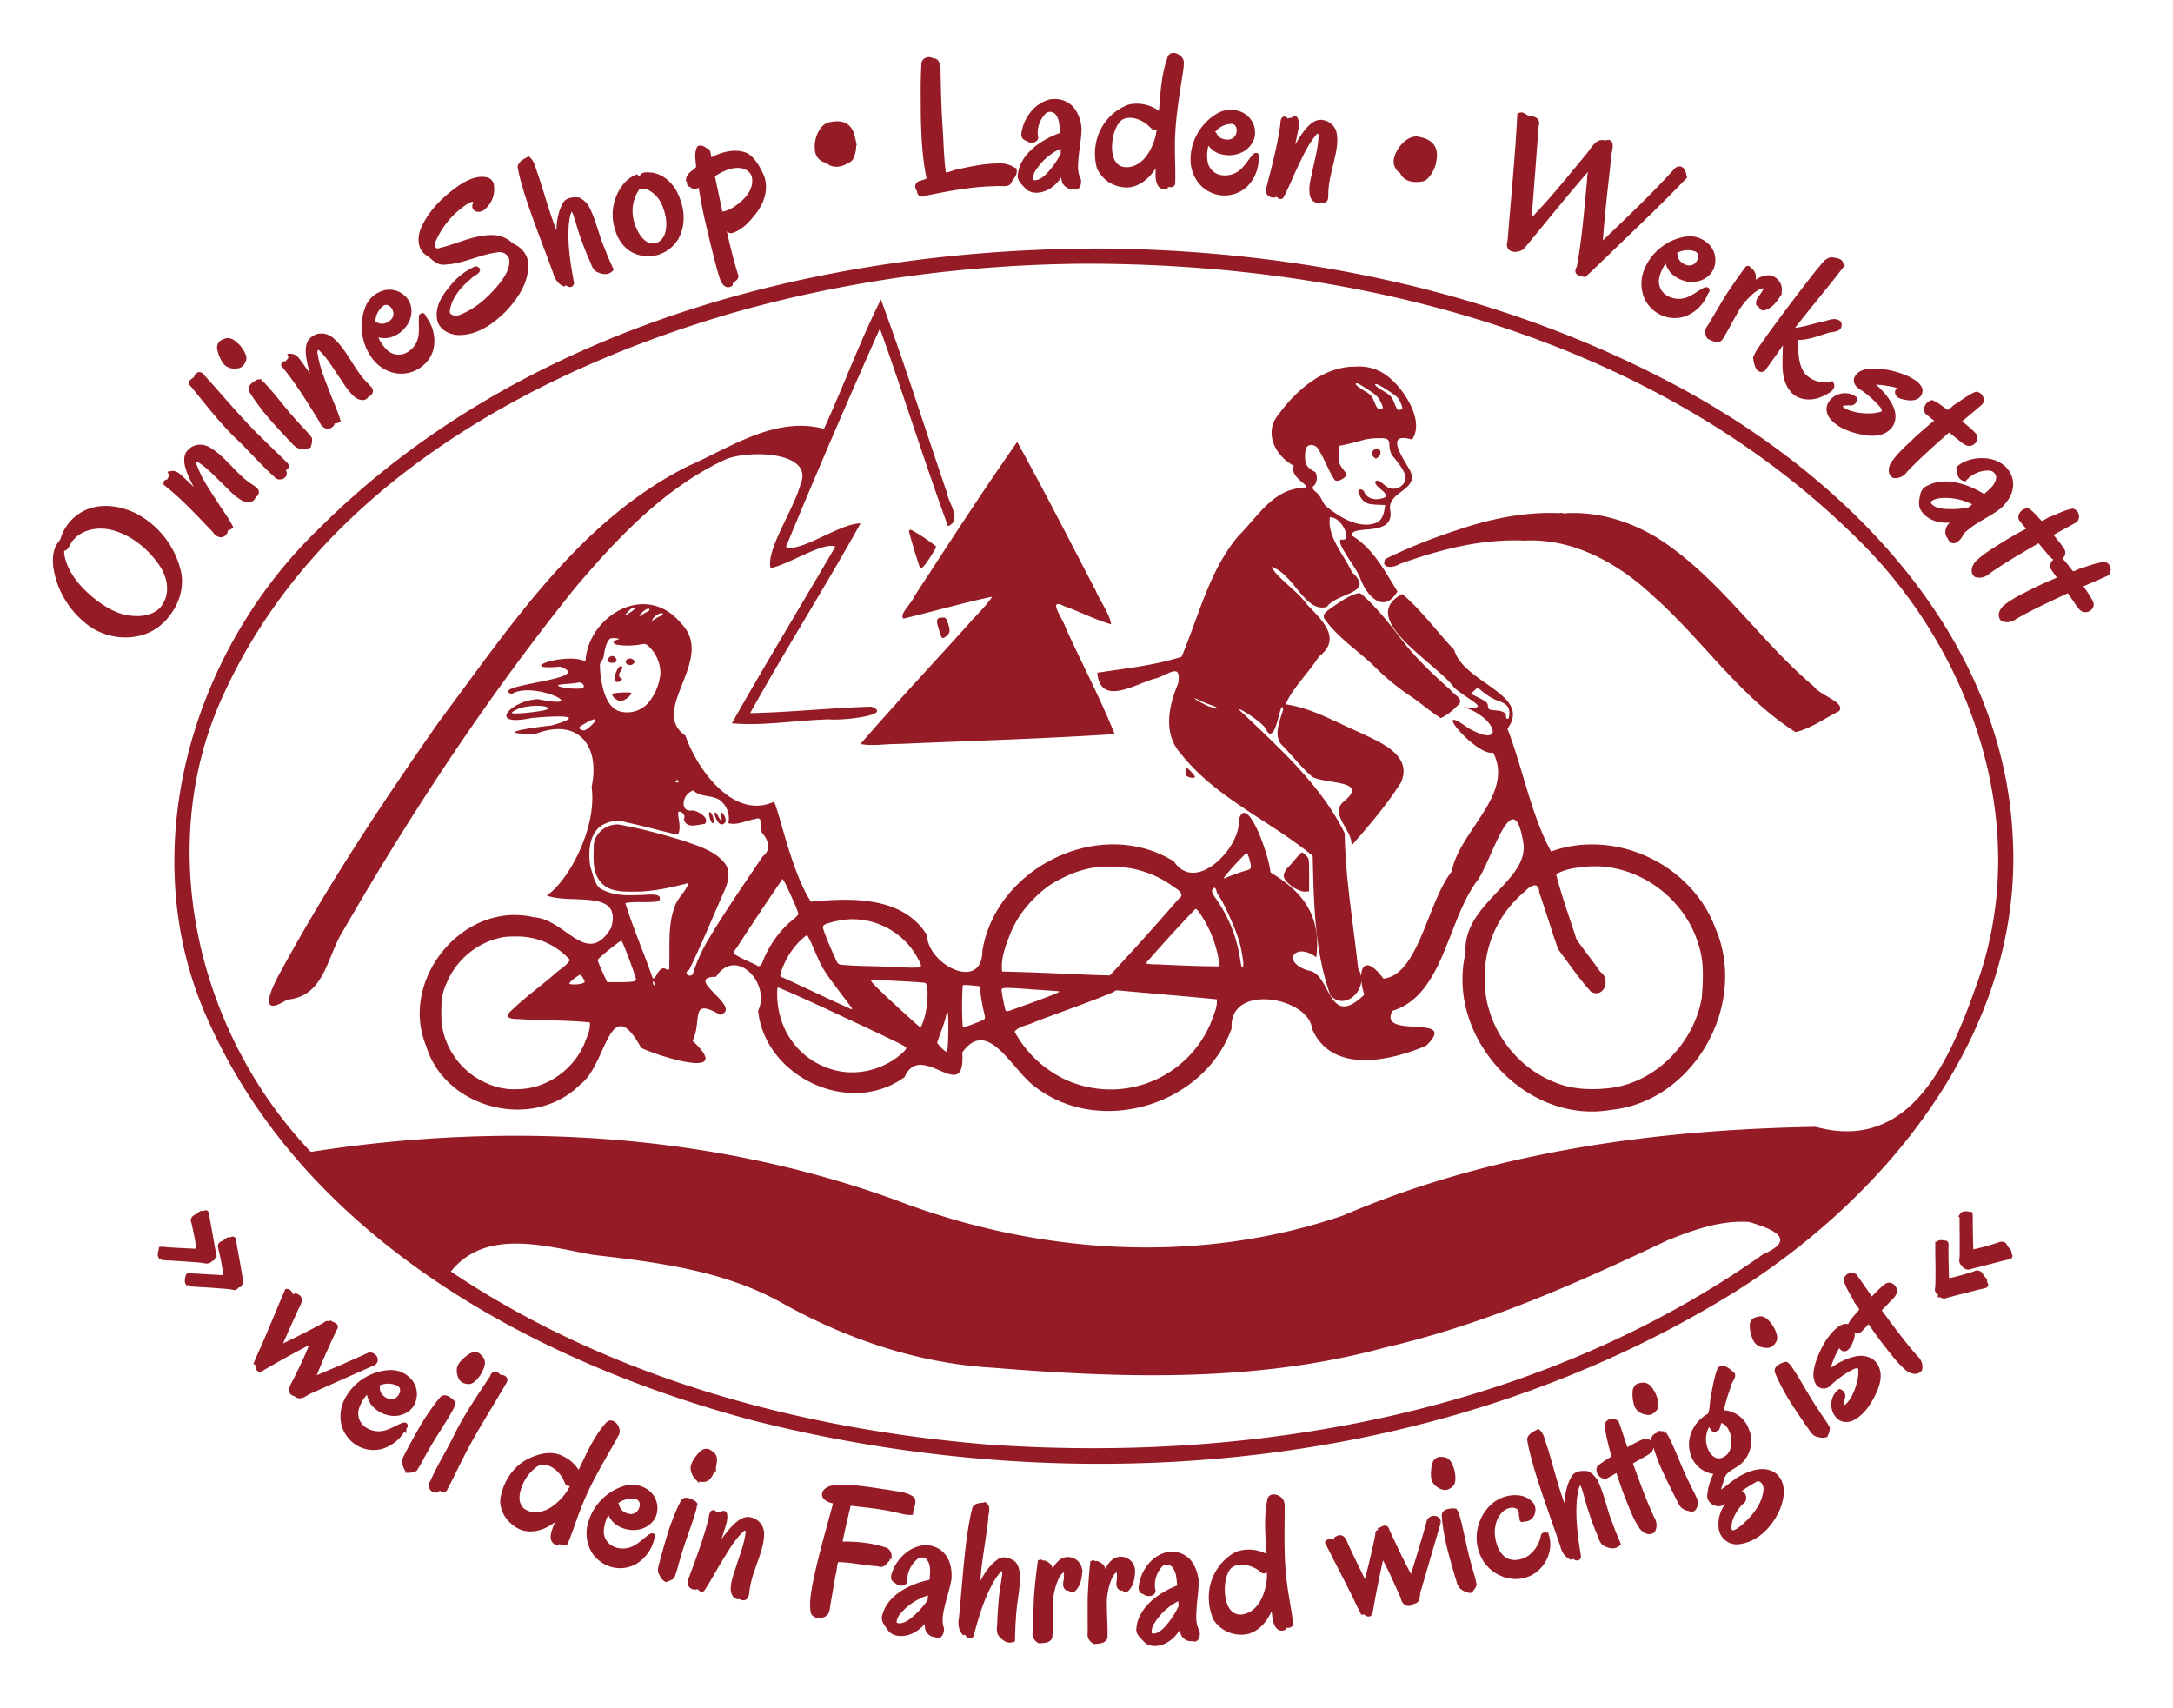 <svg xmlns="http://www.w3.org/2000/svg" width="615.88" height="484.15" viewBox="0 0 461.91 363.11"><defs><filter id="a" width="1.06" height="1.09" x="-.03" y="-.05" color-interpolation-filters="sRGB"><feMorphology in="SourceAlpha" operator="dilate" radius="3.6" result="result1"/><feGaussianBlur in="result1" result="result0" stdDeviation="3.6"/><feDiffuseLighting surfaceScale="-5"><feDistantLight azimuth="225" elevation="45"/></feDiffuseLighting><feComposite in2="result0" operator="in" result="result91"/><feComposite in="SourceGraphic" in2="result91"/></filter><filter id="b" width="1.06" height="1.21" x="-.03" y="-.1" color-interpolation-filters="sRGB"><feMorphology in="SourceAlpha" operator="dilate" radius="3.6" result="result1"/><feGaussianBlur in="result1" result="result0" stdDeviation="3.6"/><feDiffuseLighting surfaceScale="-5"><feDistantLight azimuth="225" elevation="45"/></feDiffuseLighting><feComposite in2="result0" operator="in" result="result91"/><feComposite in="SourceGraphic" in2="result91"/></filter><filter id="c" width="1.06" height="1.28" x="-.03" y="-.14" color-interpolation-filters="sRGB"><feMorphology in="SourceAlpha" operator="dilate" radius="3.6" result="result1"/><feGaussianBlur in="result1" result="result0" stdDeviation="3.6"/><feDiffuseLighting surfaceScale="-5"><feDistantLight azimuth="225" elevation="45"/></feDiffuseLighting><feComposite in2="result0" operator="in" result="result91"/><feComposite in="SourceGraphic" in2="result91"/></filter></defs><g fill="#fff"><path d="M293.13 164.34c-59.88-.15-123.59 16.19-167.06 59.48-27.53 26.45-39.86 69.66-23.32 105.23 20.68 45.77 68.9 72 115.53 84.4 69 17.47 146.22 10.92 207.63-26.65 33.45-20.58 62.56-56.34 60.14-97.61-2.25-44.24-37.48-78.55-74.97-97.52-36.29-18.59-77.35-26.91-117.95-27.33zm-4.84 3.23c59.01-.17 121.58 15.87 164.57 58.29 24.73 24.1 37.69 61.9 25.4 95.27-5.6 15.83-13.94 35.39-34.07 29.91-34.26.57-68.82 5.31-100.53 18.86-30.84 10.54-64.85 8.27-95.08-3.32-39.65-14.39-82.84-16.68-124.3-10.22-24.14-25.37-33.57-65.02-18.46-97.4 19.94-43.5 65.06-68.67 109.32-81.27 23.77-6.65 48.49-9.9 73.15-10.12zm-42.82 7.6c-4.45 8.84-7.94 18.4-12.1 27.49-10.37-2.72-19.77 3.92-28.83 7.9-23.14 11.57-37.72 33.93-52.77 54.04-12.04 17.16-23.66 34.7-33.71 53.1-1.92 3.42-5.44 10.5 1.2 6.3 8.17-.73 8.4-9.41 12.11-15 14.6-25.32 30.8-49.8 49.13-72.57 9.01-10.65 19.06-21.26 31.86-27.23 4.73-2.06 19.1-1.87 16 5.37-1.56 5.52-7.36 13.89-6.33 17.7 4.08-.86 11.3-5.69 13.75-4.56-7.28 12.54-14.86 24.91-21.99 37.55 6.75.62 13.9-.7 20.8-.84 2.48.29 13.76-.88 8.85-2.7-8.6.26-17.16 1.2-25.76 1.37 7.54-13.55 15.9-26.74 23.46-40.32-4.3-.08-12.88 6.34-15.85 4.98a1799.71 1799.71 0 0 1 19.97-46.41c4.99 13.94 9.38 28.1 14.46 42 3.13-1.2.11-4.85-.25-7.2-4.67-13.65-9.01-27.5-14-40.96zm100.86 14.26c-6.66-.06-12.42 4.88-16.18 9.98-3.53 4.04-.75 9.07 3.11 11.1-1.3 2.95 6.01 4.97.73 4.82-5.6.9-8.69 6.3-12.42 9.98-6.3 7.39-8.48 17.07-12.18 25.8-5.79 1.83-11.92 2.48-17.91 3.38.65 7.56 8.57 2.03 12.7 1.14 2.75-.97 5.16-3.19 4.5 1.1-2.01 4.75-3.3 10.66.54 14.96 7.45 9.43 18.9 14.23 28.05 21.72.24 9.96.37 20.18 3.75 29.64 3.18 3.6 8.5-1.58 5.9-5.72-1.02-9.56-2.71-19.1-2.85-28.7-4.92-10.06-13.47-17.68-21.42-25.33-3.75-3.12 4.18 1.7 4.67 3.21 2.2 4.2 3.06-7.28 3.68-4.2-.7 2.32-2.16 5.58-.29 7.54 2.2 2.22 4.17 4.82 6.51 6.8 3.1 1.6 12.28.63 6.55 5.31-3 2.69 2.14 6.11 1.73 9.3 3.74-4.28 7.5-8.65 10.54-13.44 2.58-5.9-4.67-8.63-8.78-10.63-5.11-2.19-10.17-5.2-15.7-5.97.96-2.9 5.03-6.92 7.03-10.17 5.07-3.83.53-7.84-2.56-11.1-2.05-2.87-6.25-5.53-7.52-7.95 4.7 1.4 7.15 9.9 11.76 8.48 2.31-3.1 10.39-2.8 5.34-7.35-1.67-3.72-5.3-7.5-4.69-11.7 2.74-.03 4.84 5.44 2.44 4.73-1.47.46 3.2 5.9 4.04 8.33 1.4 3.72 4.98 7.64 7.88 2.72-2.68-4.3-5.15-9.14-9.68-11.87-.3-2.51 9.12.53 8.15-5.33-.79-4.35 7.07-4.26 3.8-9.19-1.5-2.59-4.8-7.54.82-5.89 2.63-3.66-1.21-10-4.47-12.86a9.93 9.93 0 0 0-7.58-2.64zm.21 3.54c.22-.07.85.3 2.56 1.4 1.57 1 2.04 1.45 2.52 2.4.73 1.45.73 1.65-.03 1.65-.5 0-.69-.2-1.07-1.14-.73-1.75-.77-1.8-2.47-2.82-.88-.53-1.6-1.1-1.6-1.28 0-.11.02-.19.1-.2zm4.1.17c.28-.05 1.19.42 2.69 1.4 1.9 1.25 2.2 1.55 2.64 2.63.44 1.04.46 1.23.15 1.35-.53.2-.75.17-.96-.16-.1-.17-.41-.84-.68-1.5-.41-1.03-.7-1.32-2.16-2.22a8.8 8.8 0 0 1-1.76-1.26c-.04-.14-.02-.22.08-.24zm.52 11.51c.9.01 2.38-.22 2.38 1.12.07 1.04.15 2.14.96 2.92.97 1.27 2.12 2.54 2.5 4.14.18 1.78-1.95 3.07-3.5 2.35-.96-.31-1.51-1.31-2.5-1.55-1.2.36.38 1.54.85 1.97.68.47 1.61 1.56.26 1.8-1.36.48-3.19.2-3.85-1.23-.24-.82-1.64-.94-1.21.15.37 1.15 1.29 2.23 2.56 2.34 1.02.15 2.06.14 3.09.2-.25 1.32-.4 2.93-1.69 3.66-2.18 1-4.7.35-6.75-.65a23.22 23.22 0 0 1-4.18-2.79c-.71-.68-.87-1.72-1.57-2.41-.4-.65-2-1.33-.84-2.04.55-.8.66-1.97.14-2.8-.83-.41-1.76-1.03-2.08-1.97-.1-1.08-.21-2.24.22-3.26.64-.92 2.09-.5 2.52.42 1.36 2.08 2.1 4.5 3.5 6.55.8.47 1.97-.44 2.56-1.02-.44-1.19-1.8-2-1.65-3.39 0-.97.06-1.94.09-2.9 1.82-.34 3.6-.82 5.38-1.32.92-.2 1.87-.29 2.8-.29zm-76.7.78c-7.59 10.8-14.74 21.91-21.96 32.96-.44 1.32-3.22 3.73-2.23 4.6 6.3-1.49 12.53-3.32 18.87-4.66-1.37 2.12-3.5 4-5.18 6-7.6 8.43-15.38 16.72-22.82 25.31 2.48.52 5.45-.05 8.11 0 15.3-.67 30.63-1.1 45.92-2.1-3.08-7.68-6.98-15.02-10.4-22.56-.39-1.62-4.12-6.53-.4-4.67 3.38 1.2 6.6 2.9 10.05 3.89-.31-2.19-2.25-4.77-3.25-7.1-5.52-10.58-10.94-21.23-16.72-31.67zm76.4 1.38c-.4 0-1.05.68-1.05 1.08 0 .33.62 1.08.9 1.08.08 0 .34-.18.58-.4.7-.63.42-1.76-.43-1.76zm38.93 13.76c-7.56-.32-15 1.25-22.11 3.7a115.48 115.48 0 0 0-14.98 6.05c-1.07 2.13 1.77 1.92 3.05 1.06 8.48-3.05 17.36-5.38 26.45-4.97 10.36-.56 20 4.79 27.34 11.69 10.51 9.27 18.4 21.42 30.36 29.02 3.21-.73 6.23-2.94 9.26-4.46 1.47-1.85-4.08-3.36-5.35-5.24-11.74-9.88-20.25-23.36-33.37-31.64-5.79-3.5-12.48-5.55-19.28-5.2-.4.21-.98-.23-1.38 0zm-138.1 3.55c-.15 0-.23.11-.23.32 0 .4 2.05 7.2 2.3 7.59.3.5.78.07 2.08-1.9a14.5 14.5 0 0 0 1.38-2.4c0-.29-4.61-3.4-5.34-3.59a.55.55 0 0 0-.18-.02zm95.24 13.47c-1.93.48-3.58 1.7-5.22 2.78-.87.72-2.94 1.66-1.71 2.96 2.8 3.85 6.88 6.45 10.28 9.73a50.3 50.3 0 0 0 7.71 6.37c2.22 1.5 4.25 3.29 6.51 4.72 1.53-.71 2.83-1.89 3.98-3.1.7-1.15-1.31-1.97-1.88-2.85-3.74-3.34-7.42-6.79-10.47-10.8-2.58-3.36-5.22-6.74-8.42-9.55-.22-.17-.5-.3-.78-.26zm9.38.17c-9.95 5.24 7.47 14.76 11.09 19.99 3.82 3.1 7.98 4.6 1.9 4.05 6.85 2 9.22 9.05 1.07 4.49-8.56-6.25 1.59 5.98 5.26 5.2 4.57 8.87-7.18 16.6-8.82 25.27-5.1 6.38-7.03 22-14.51 22.76-4.34-5.87-5.7-1.6-4.06 3.4-7.83 7.6-6.97-4.52-11.87-5.11-5.99-1.83-2.8-6.18 1.66-2.84 1.15-9.3-3.34-14.16-9.73-18.03-.45-4.26-5.22-17.22-6.77-11 .47 5.53-9.04 15.73-13.77 8.66-15.56-9.68-37.79 1.2-40.71 19-.03 8.83-11.61 2.96-11.77-3.3-5.3-8.74-17.3-7.8-24.68-7.15-4.02-6.16-6.4-17.93-7.82-21.25-8.46 3.96-16.28-6.63-18.85-14.04-7.96-5.47 6.67-16.25-.96-23.9-7.54-9.02-19.78-1.41-20.28 8.1-4.51-2-15.28 2.03-5.42 1.14 8.01 2.77-15.27 3.76-10.3 5.84 4.68-3 17.55 3.52 5.62 1.07-5.82.29-10.98 5.99-1.37 4.02 3.5-.36 13.17-.98 4.3 1.57-4.87.52-12.97 1.82-3.43 1.79 9-3.48 13.75 2.44 11.9 11.28 1.2 8.84-5.06 20.13-9.54 23.07 5.04 2 16.19-1.54 13.68 6.9-5.17 8.56-9.63-1.88-16.42-2.27-14.99-3.54-28.7 13.27-22.91 27.33 4.02 13.47 22.84 18.18 32.74 8.24 5.75-4.13 6.12-20.22 12.99-7.8 3.82 1.83 20.06 6.97 10.91-1.5 2.16-4.3-.78-9.35 5.87-5.53 5.11-1.55-8.2-8-.87-8.09 4.23-6.5 11.7 1.4 8.94 7.23 1.47 14.11 19.53 22.58 31.13 14.1 3.56-8.12 13.02 6.45 12.27-5.25 5.61-7.72 10.59 4.06 15.85 7.59 13.81 10.25 35.67 3.5 41.41-12.72-.67-9.65 16.39-6.68 17.1.14 4.15 9.53 16.33 6.92 24.23 3.58 7.32-7.07-10.35-1.18-7.17-7.42 11-3.4 11.61-19.36 18.25-27.95 3.18-4.89 7.55-21.01 9.64-7.45.84 7.93-13 12.77-12.32 23.01-4.29 17.87 12.7 36.62 30.96 33.43 17.63-1.8 29.15-22.51 22.13-38.62-5.05-13.59-21.24-21.23-34.92-16.3-4.2-7.6-5.99-17.62-9.28-26.1 5.37-7.23-9.37-9.74-11.3-16.73-3.72-3.93-6.92-8.4-11.05-11.9zm-163.39 2.87c.16-.02.25.05.25.22 0 .2-1.41 1.19-2.04 1.43-.13.06.14-.3.6-.77.48-.52.93-.83 1.2-.88zm3.12.25c.41 0 .28.48-.17.64-.23.09-.73.37-1.1.63-.7.48-.7.48-.43 0 .27-.52 1.29-1.27 1.7-1.27zm2.76.96c.56 0 .44.42-.17.61-.3.1-.85.39-1.23.65-.68.49-.68.49-.43 0 .31-.57 1.31-1.26 1.83-1.26zm60.05.93c-.14-.02-.32 0-.55.02-.99.1-1.1.5-.6 2.15.63 2.1.66 2.18 1 2.18.16 0 .54-.24.84-.53.66-.61.7-1.15.18-2.67-.29-.84-.43-1.1-.87-1.15zm-70.38 4.37c.49-.02.98.07 1.46.12-.43.22-.96.31-1.28.7.09.67 1.12.58 1.64.7 1.6.16 3.22 0 4.8-.29.76 0 1.23.75 1.72 1.24a7.93 7.93 0 0 1 1.8 5.05 11.38 11.38 0 0 1-2.54 6.19 5.97 5.97 0 0 1-6.37 1.78c-1.7-.67-2.56-2.47-3.09-4.1-.56-1.86-.83-3.8-.86-5.74.1-.74.84-1.2.83-2.01.24-1.19.4-2.51 1.23-3.45.17-.18.43-.17.66-.19zm-.1 3.81c-.55 0-1.05.62-.87 1.08.08.21.44.36.87.36.44 0 .8-.15.88-.36.17-.46-.33-1.08-.88-1.08zm3.77.53c-.45.01-.89.26-.89.66 0 .74 1.17 1 1.7.36.25-.3.23-.44-.08-.75a1 1 0 0 0-.73-.27zm-1.96 1.63c-.7 0-1.68 2.68-1.17 3.2.28.28.97.17 1.28-.2.24-.29.22-.38-.09-.5-.48-.19-.5-.82-.04-1.44.46-.6.47-1.06.02-1.06zm-8.88 3.45c.58-.02 1.18.5 1 .95-.12.32-.47.4-1.77.37-.9-.01-2.06-.12-2.59-.24-1.63-.39-1.43-.62.64-.76a18.3 18.3 0 0 0 2.72-.32zm191 1.07c.93.73 1.82 1.54 2.86 2.12.58.35 1.2.62 1.85.83.76.3 1.62.7 1.92 1.53.2.6.18 1.28.03 1.9-.07.53-.66.24-.6-.19.02-.36-.12-.74-.47-.91-.89-.47-1.93-.36-2.9-.57-.4-.07-.45-.54-.49-.87-.03-.46-.36-.81-.75-1.02-.93-.54-1.9-.99-2.85-1.48l1.4-1.34zm-180.44 1.06c-1.07-.05-3.24.1-3.45.3-.22.22.32.93.95 1.25.7.36.75.36 1.46.09.68-.27 1.63-1.15 1.63-1.5 0-.08-.23-.12-.59-.14zm120.37 1.24c.16.04.52.2.94.4.56.3 1.72.77 2.58 1.07.97.34 1.33.55.96.56-.33 0-1-.14-1.48-.3-.94-.35-3.08-1.54-3.08-1.73 0-.02.03-.02.08 0zm-140.03 1.6c1.36-.02 2.5.17 2.58.58.06.29-2.56.75-5.53.98-1.47.1-2.22.08-2.22-.08 0-.14.57-.5 1.26-.8.97-.43 2.55-.66 3.91-.68zm12.43 2.86c.4.02.15.53-.87 1.46-1.1 1-1.52 1.12-2.2.62-.4-.3-.3-.4 1.05-1.2 1.02-.6 1.72-.9 2.02-.88zm125.8 10.3c-.11 0-.2.39-.2.86 0 .65.12.9.54 1.06.67.27 1.25.3 1.46.08.18-.17-1.48-1.99-1.8-1.99zm-108.26 2.61c.13 0 .27.12.31.26.05.14-.09.26-.3.26-.23 0-.37-.12-.32-.26.04-.14.19-.26.31-.26zm3.46 2.24c1.5 1.45 3.84.91 5.56 1.99a4.91 4.91 0 0 1 1.87 4.95c1.87.51 3.82-.59 5.7-.89 2.07-.83.55 2.46 1.85 3.42 1.1 1.53 1.41 3.25-.23 4.5-4.09 6.06-8.27 12.06-11.97 18.36a34.4 34.4 0 0 0-2.9 6.64c-.46.94-2.28-.13-.78-.87 2.57-5.26 4.79-10.68 7.15-16.04.93-2 1.92-4.51.47-6.54-2.14-2.75-5.7-3.72-8.83-4.85-4.5-1.37-9.05-2.6-13.67-3.43-2.79-.28-5.62 2.07-5.41 4.96-.05 2.44-.27 5.14 1.4 7.15 1.89 2.4 5.28 2.13 8.01 2.14 3.64-.11 7.2-.92 10.71-1.82-.42 1.7-2.3 3.1-2.87 4.92-1.52 3.87-1.06 8.1-1.19 12.17-.07.58.31 1.72-.66 1.21-1.68-1-2.13 2.52-2.88 1.88-1.84-5.35-4.14-10.53-5.8-15.93 2.35-.44 4.8.02 7.16-.4 1.06-2.05-2.77-1.25-4.02-1.32-2.72.12-5.57.15-8.04-1.15-1.54-.55-1.99-3.28-2.54-4.86-.46-2.86-.36-6.4 1.97-8.46a6.3 6.3 0 0 1 5.73-.96c3.65.78 7.24 1.8 10.87 2.62.78-1.22.18-2.97.09-4.4-.19-1.23 1.9.02 1.21 1.05.51 2.22 2.93 1.17 4.44 1.06 1.22-1.2-1.38-2.74-2.57-2.88-2.7.48-2.24-2.98-.52-3.9.2-.16.42-.35.7-.32zm3.5 4.6c-.03 0-.07 0-.1.03-.31.18.3 2.28.66 2.28.26 0 .3-.21.2-.86-.13-.79-.47-1.42-.75-1.45zm2.43.02c-.12-.04-.11.18-.01.82.2 1.25 0 1.26-.63.03-.64-1.26-1.07-1.01-.55.32.56 1.4 1.34 1.8 2 1 .33-.4-.02-1.55-.64-2.06a.52.52 0 0 0-.17-.11zM335 292.69c-.38.21-.64.57-.94.88-.7.8-1.36 1.64-2.12 2.38-.4.5-.77 1.06-.82 1.7.04.64.5 1.14.94 1.58a7.1 7.1 0 0 0 2.98 1.73c.48.14.98.04 1.47 0 0-1.91.02-3.83-.02-5.75-.03-.58 0-1.25-.46-1.69-.29-.3-.59-.62-.97-.82h-.06zm-11.8.15c.17.04.38.45.59 1.16.58 2.01.52 2.23-.65 2.53-.8.2-3.13 1.04-4.59 1.65-.11.05-.17-.03-.12-.16a54.5 54.5 0 0 1 4.7-5.17.1.1 0 0 1 .07-.01zm73.95 2.8c9.91-.06 19.26 7.04 22.09 16.5 1.28 3.67 1.04 7.65.74 11.46-1.65 9.64-9.88 18.13-19.74 19.2-4.06.44-8.26.25-12.02-1.47-8.53-3.55-14.52-12.5-14.37-21.77a23.38 23.38 0 0 1 8.55-18.58c1.1-1.25 2.97-2.25 3.04.25 1.42 4 2.6 8.1 4.03 12.08 2.3 3.03 4.42 6.23 7.01 9.03 2.76 1.4 4.23-2.78 1.93-4.26-1.6-2.36-3.45-4.57-5.06-6.92-1.46-4.6-3.15-9.14-4.33-13.81 2.1-1.3 4.75-1.45 7.17-1.69l.96-.02zm-102.73.1a21.8 21.8 0 0 1 13.13 4.15c1 .67 2.8 1.7 1.16 2.75a573.4 573.4 0 0 1-14.56 16.2c-6.76-.17-13.5-.6-20.26-.76l-2.62-.08c-.36-2.84.78-5.6 1.79-8.2 1.64-4 4.6-7.38 8.04-9.97 3.81-2.45 8.25-4.27 12.85-4.1.05.15.42-.14.47.01zm-69.82 2.6c.64.9 1.03 1.98 1.53 2.98.65 1.47 1.38 2.92 1.85 4.47-.66.96-1.74 1.53-2.53 2.37a22.43 22.43 0 0 0-5.1 7.77c-.21.62-.66 1.3-1.33.7-1.52-.7-3.08-1.36-4.52-2.23-.67-.61.45-1.38.7-2.01 3.04-4.65 6.1-9.29 9.26-13.87-.2-.06.2-.13.14-.18zm91.86 1.85c.15-.02.26.1.26.36s.3.9.64 1.4c1.03 1.5 3.13 6.1 4.05 8.83.79 2.35 1.4 6.38.98 6.38-.1 0-.2-.14-.26-.3-.05-.17-.27-1.33-.48-2.58-.71-4.07-2.3-7.9-4.76-11.47-.94-1.37-1.16-1.85-.97-2.15.18-.29.38-.45.54-.47zm-4.05 4.5c.37 0 1.71 2.04 2.76 4.2a24.62 24.62 0 0 1 2.17 6.9l.16 1.13-2.85-.04c-1.56-.03-4.4-.12-6.32-.21-1.92-.1-4.15-.19-4.98-.2-.82-.02-1.5-.11-1.5-.22 0-.26 10.32-11.57 10.56-11.57zm-72.84 2.2c4.6.02 9.07 2.14 12.09 5.8 1.29 1.55 2.66 4.14 2.33 4.4-.13.11-1.85.12-3.83.03-1.98-.1-5.8-.23-8.49-.3-2.87-.08-5.02-.24-5.2-.39-.46-.38-3.52-7.66-3.37-8.03.2-.53 3.23-1.34 5.54-1.48l.93-.02zm-9.74 3.4c.87 1.47 1.47 3.1 2.18 4.66.86 2.11 2.16 4 3.54 5.8 1.27 1.71 2.56 3.4 3.83 5.1-.11.43-.95-.3-1.34-.36-4.65-2.1-9.24-4.33-13.9-6.43-.13-.78.38-1.56.63-2.29a16 16 0 0 1 4.75-6.35c.1-.05.2-.15.3-.14zm-61.95.27a15.08 15.08 0 0 1 11.51 4.98c-.68 1.28-2.48 2.19-3.59 3.3-3.07 2.61-6.37 4.98-9.24 7.83-1.44 1.73 1.85 1.35 2.82 1.5 4.74.28 9.5.17 14.23.66.2 1.47-.57 2.91-1.05 4.28-2.3 5.7-8.13 9.9-14.33 9.9-3.46.23-6.9-1.06-9.67-3.06a16.12 16.12 0 0 1-6.47-11.24c-.06-2.7-.21-5.53 1-8.04a16.3 16.3 0 0 1 11.22-9.77c1.16-.33 2.38-.34 3.57-.34zm22.46.9c.32.48.5 1.06.74 1.6.8 2.04 1.6 4.1 2.25 6.2.3.48-.13.9-.62.88-1.36.18-2.74.12-4.1.13h-1.3c-.66-1.45-1.38-2.87-1.92-4.37-.27-.45.26-.74.53-1.02a46.31 46.31 0 0 1 4.02-3.21c.12-.08.25-.2.4-.22zm-8.74 7.25.08.01c.13.08.4.47.6.86.36.68.35.71-.25.94-.78.3-2.75.31-2.75.03 0-.34 1.88-1.79 2.32-1.84zm62.48 1.1c3.35.1 6.7.28 10.06.52.61-.08 1.15.27 1.16.93.25 1.68.06 3.4-.22 5.07a11.89 11.89 0 0 1-1.08 3.42c-.37.24-.78-.55-1.15-.73a270.7 270.7 0 0 1-8.12-7.54c-.46-.48-.97-.92-1.32-1.49-.13-.32.53-.11.66-.17zm-47 .26c.05.01.11.1.22.29.25.44.18.77-.11.48-.1-.09-.16-.33-.16-.54 0-.16.02-.23.06-.23zm66.49.8c.96.03 1.92.16 2.87.25.3 1.98.55 3.98 1.06 5.92.05.35.22.77 0 1.1-.39.27-.85.4-1.27.6-1.04.4-2.08.82-3.15 1.12-.32-.03-.16-.63-.24-.89-.12-2.14-.1-4.3-.04-6.44.03-.53.03-1.07.13-1.59.16-.12.44-.05.64-.07zm-39.98.53c.13-.08 5.62 2.37 12.2 5.44 13.2 6.17 14.86 6.99 15.09 7.35.08.13-.21.57-.65.98-3.74 3.48-9.15 5-13.98 3.94-7.26-1.6-12.34-7.66-12.77-15.26-.08-1.43-.04-2.36.1-2.45zm48.6.09c2.02.01 4.03.22 6.04.35l5.13.36c.02.3-.72.44-1 .62-2.72 1.1-5.5 2.07-8.25 3.07-.64.2-1.26.5-1.92.58-.37-.25-.3-.84-.46-1.24-.22-1.08-.48-2.16-.58-3.26-.02-.54.7-.44 1.05-.48zm23.34.5c7.11.65 14.25 1.23 21.35 1.92.21 1.56-.59 3.1-1.08 4.55a23.08 23.08 0 0 1-31.34 12.4 23.84 23.84 0 0 1-10.54-10.05c.75-1.17 3.01-1.4 4.4-2.13 5.47-2.11 11.04-3.96 16.44-6.24l.77-.45zm-35.94 4.62c.21.2.14.59.2.87.08 1.73.03 3.46-.02 5.2-.04.75-.05 1.51-.2 2.26-.12.34-.52-.13-.7-.24-.5-.43-.98-.92-1.35-1.47-.09-.27.12-.56.18-.84.54-1.57 1.2-3.11 1.58-4.74.08-.34.11-.7.28-1.01l.03-.03zm170.47 44.64c4.85 1.45 10.44 3.58 2.97 6.86-47.46 33.47-107.68 44.45-164.83 40.44-40.08-3.29-80.47-14.2-114.12-36.77 7.47-9.33 20.31-5.32 30.19-3.55 13.87 1.6 28.05 3.36 40.42 10.36 13.66 7.59 28.67 12.68 44.35 13.62 27.83 2.27 56.26 3.16 83.47-4.24 21.06-4.85 40.84-13.64 60.27-22.86 5.51-2.2 11.26-4.27 17.28-3.86z" filter="url(#a)" transform="translate(-57.22 -110.51)"/><path stroke="#fff" d="M506.01 233.44c-1.88.86-3.79 1.65-5.68 2.5.85 1.2 1.74 2.42 2.39 3.75.32 1.03-1 1.84-1.85 1.26-.71-.55-1.1-1.4-1.64-2.11l-1.29-1.86c-3.82 1.79-7.67 3.54-11.34 5.63-.74.6-1.8.88-2.7.45-.76-.88.02-2.08.8-2.65 1.8-1.4 3.9-2.35 5.93-3.4 1.83-.89 3.69-1.73 5.58-2.49-.55-.8-1.14-1.56-1.65-2.37-.3-.88.7-1.71 1.52-1.68.9.69 1.5 1.7 2.22 2.56.6 1.05 1.89-.32 2.82-.38 1.48-.47 2.95-1.05 4.5-1.21.73.29 1.07 1.32.39 2zm-6.64-11.36c-1.8 1.03-3.63 1.99-5.43 3 .96 1.13 1.95 2.26 2.72 3.52.4 1-.84 1.93-1.72 1.42-.76-.47-1.22-1.28-1.82-1.93l-1.46-1.75c-3.65 2.13-7.32 4.22-10.78 6.64-.69.67-1.73 1.04-2.66.7-.83-.82-.16-2.08.56-2.72 1.62-1.53 3.6-2.64 5.46-3.84a86.38 86.38 0 0 1 5.47-3.07c-.62-.74-1.28-1.45-1.86-2.22-.38-.85.54-1.76 1.36-1.8.95.6 1.64 1.55 2.44 2.35.69.99 1.85-.5 2.78-.64 1.43-.6 2.84-1.32 4.36-1.61.76.22 1.19 1.22.58 1.95zm-16.1-2.96c-2.3 1.83-5.13 2.92-7.34 4.9-.85.54-.98 1.7-1.84 2.17-.57.63-1.26.17-1.42-.53-.72-.64-.49-2.02.29-2.6.2-.4 1.74-1.39.67-1.07-2.23.39-4.88.03-6.37-1.86-.65-.72-.73-1.73-.51-2.64.1-.92.4-1.95 1.37-2.28 2.5-1.35 5.53-.94 8.1.01 1.34.48 2.61 1.16 3.81 1.94 1.2-1.12 2.76-2.19 2.99-3.94.16-1.17-.88-2.2-2.03-2.18a6.73 6.73 0 0 0-5.17 2.24c-1.1-.27-1.09-1.35-1.23-2.26 1.5-1.3 3.62-1.73 5.57-1.61 1.92.12 3.88 1.02 4.85 2.74 1.05 1.67.72 3.87-.4 5.41a9.19 9.19 0 0 1-1.33 1.56zm-4.93-.5c-2.38-1.35-5.18-2-7.9-1.7-.74.13-1.52.32-2.08.84-.4.36-.18.9.12 1.24.72.8 1.84 1.03 2.86 1.16 1.84.17 3.7.05 5.5-.31l1.5-1.24zm.9-21.53c-1.55 1.37-3.16 2.66-4.73 4 1.16.93 2.36 1.84 3.36 2.93.6.9-.43 2.05-1.4 1.73-.85-.31-1.45-1.02-2.17-1.54l-1.78-1.42c-3.15 2.8-6.34 5.58-9.25 8.63-.54.8-1.49 1.36-2.47 1.2-.98-.63-.57-2 0-2.77 1.33-1.86 3.08-3.36 4.72-4.94a86.22 86.22 0 0 1 4.64-3.99c-.75-.6-1.54-1.17-2.26-1.8-.54-.76.18-1.84.98-2.04 1.05.4 1.91 1.2 2.85 1.82.87.84 1.72-.85 2.6-1.17 1.28-.87 2.52-1.85 3.96-2.44.79.06 1.4.96.95 1.8zm-12.96-2c-.4 1.04-1.73 1.13-2.68.97-.75-.18-2.2-.26-2.05-1.34.25-.44 2.07.01 1.2-.73-1.42-.75-3.05-.9-4.6-1.14-.6.04-2.01-.37-2.16.21 1.75 1.47 3.42 3.16 4.31 5.3.55 1.32.48 3.02-.63 4.05-1.4 1.41-3.58 1.38-5.4 1.04-2.34-.48-4.81-1.25-6.48-3.06-.82-.85-1.14-2.27-.36-3.26 1.06-1.63 3.62-2.07 5.11-.8-.12.6-.6 1.02-1.28.83-.65.07-2.01-.05-1.92.88.9 1.03 2.34 1.38 3.63 1.65 1.67.26 3.41.32 5.05-.13 1.27-.23.58-1.6-.03-2.15a21.85 21.85 0 0 0-3.85-3.38c-.76-.4-1.65-1.17-1.27-2.12.62-1.29 2.2-1.54 3.48-1.56a18 18 0 0 1 7.38 1.64c1 .53 2.14 1.11 2.61 2.2.09.3.05.61-.06.9zm-16.84-26.8c-3.5 4.55-7.23 8.92-10.72 13.48 2.35-.04 4.6-.85 6.88-1.37 1.13-.14 2.53-1.05 3.53-.2.47 1.51-1.5 1.27-2.4 1.58-2.25.69-4.54 1.67-6.94 1.46.27 2.67-.01 5.63 1.65 7.93a6.13 6.13 0 0 0 6.06 1.92c.67 1-1.23 1.8-2.05 2.2-2 .98-4.7.93-6.23-.86-1.9-2.26-1.62-5.42-1.55-8.17-.01-.77.17-2.42-.18-2.68-1.41 2.18-2.96 4.25-4.45 6.38-1.26.62-1.51-1.53-1.67-2.4.7-1.62 1.88-3 2.85-4.46 3.45-4.76 7-9.45 10.63-14.07.85-.82 1.5-2.24 2.78-2.34.94.21 2.38.18 1.8 1.6zm-13.32 6.1c-.72 1.08-1.6 2.25-2.92 2.58-.72.19-.53-.8-1.18-.91-.15-.85.72-1.46 1.06-2.16.46-.5.85-1.85-.3-1.58-1.36.32-2.4 1.37-3.37 2.33-.88.94-1.68 1.95-2.26 3.1-1.12 1.89-2.07 3.87-3.26 5.72-.63.6-1.74-.07-2.39-.37-.41-.66-.43-1.48.1-2.07 1.33-2.19 2.6-4.4 3.94-6.58 1.32-2 2.69-3.97 4.12-5.9.4-.2.37.78.83.6.54.63.7 1.55.12 2.22-.2.44-.65 1.25-.66 1.44 1.2-1.07 2.56-2.28 4.26-2.28a2.53 2.53 0 0 1 1.9 3.86zm-15.26-.74a7.95 7.95 0 0 1-4.29 4.52 6.48 6.48 0 0 1-7.16-1.68c-1.95-2.02-2.24-5.23-1.12-7.73 1.38-3.3 4.55-5.8 8.07-6.42a5.15 5.15 0 0 1 4 .83 4.26 4.26 0 0 1 1.83 4.76c-.47 1.95-2.55 3.1-4.46 2.99a5.95 5.95 0 0 1-3.93-1.68 4.9 4.9 0 0 1-1.24-2.85 8.76 8.76 0 0 0-2.17 4.33 4.04 4.04 0 0 0 2 4.1 5.4 5.4 0 0 0 5.17.1c1.09-.5 2.03-1.26 3.09-1.8.62-.25.57.24.2.53zm-2.06-9.12a5.05 5.05 0 0 0-4.07.18c-.46.22-.9.5-1.3.83.3.07.9-.18.92.27.05.72.41 1.39.97 1.83.7.58 1.66.97 2.57.72 1.08-.26 1.82-1.37 1.8-2.45 0-.6-.35-1.14-.89-1.38zm-2.6-15.33c-5.25 5.5-10.8 10.7-16.25 16-1.64 1.56-3.25 3.15-4.92 4.69-.95-.33-1.94-.2-1.15-1.56 1.14-6.12 1.6-12.35 2.2-18.54-.01-.9.4-2.74.13-3.04-4.93 5.67-9.65 11.53-14.43 17.32-1 .76-3.3.77-2.61-1.17.7-8.96 1.61-17.9 2.07-26.88.73-.52 1.57.94 2.44.66.61.13 1.53.3 1.12 1.5-.53 6.97-1.05 13.92-1.6 20.88 4.66-4.66 8.75-9.85 12.95-14.92.83-1.15 1.86-2.93 3.32-2.2 2-1.07.51 2.55.68 3.6-.67 6.1-1.42 12.2-1.78 18.32 5.5-5.3 11.1-10.52 16.2-16.2 1.14-.97 1.73.76 1.63 1.54zm-53.17-3.47a6.29 6.29 0 0 1-1.86 3.55c-.5.4-1.17.37-1.78.41-.94.04-1.95-.18-2.63-.88-.4-.33-.37-.93-.9-1.1a2.42 2.42 0 0 1-.75-2.72 6.28 6.28 0 0 1 2.75-3.58c.63-.32 1.38-.53 2.07-.28 1.14.21 2.37.72 2.92 1.82.43.86.35 1.86.18 2.78zm-23 7.83c-.1.78-.85.78-1.33.44-.86.43-1.54-.54-1.59-1.3-.26-1.68.32-3.32.62-4.95.49-2.39 1.19-4.76 1.26-7.21.24-1.02-.9-1.53-1.44-.6-1.76 2.05-2.82 4.57-4 6.98-1 2.09-1.84 4.28-2.95 6.32-.42.4-.8-.9-1.38-.28-1.02.27-1.82-.73-1.27-1.64 1.1-4.36 2.29-8.71 2.9-13.17.04-.53.08-2.02.8-1.04.06.65.7-.33 1.16 0 .39-.05.6-.87.87-.14.39 1.15-.1 2.35-.28 3.5-.38 1.88-.81 3.75-1.14 5.64 1.08-2.5 2.3-5 4.06-7.08.78-.83 1.83-1.8 3.08-1.5a2.96 2.96 0 0 1 2.47 2.4c.38 2.14-.25 4.29-.72 6.36-.54 2.21-1.11 4.45-1.07 6.74-.01.18-.02.36-.05.53zm-14.75-8.44a7.94 7.94 0 0 1-2.38 5.75 6.48 6.48 0 0 1-7.3.99c-2.54-1.19-3.96-4.08-3.8-6.82.1-3.58 2.17-7.04 5.24-8.88a5.15 5.15 0 0 1 4.04-.65c1.8.36 3.29 1.94 3.4 3.8.26 1.98-1.27 3.8-3.1 4.38a5.96 5.96 0 0 1-4.27-.17 4.91 4.91 0 0 1-2.17-2.21 8.75 8.75 0 0 0-.48 4.81c.35 1.6 1.7 2.9 3.33 3.11a5.4 5.4 0 0 0 4.87-1.74c.84-.86 1.45-1.9 2.23-2.8.5-.44.63.03.4.43zm-5.18-7.78a5.01 5.01 0 0 0-3.65 1.54c-.4.4-.72.84-1 1.32.3-.04.77-.48.95-.07.3.65.89 1.15 1.57 1.36.84.28 1.84.31 2.6-.21.94-.61 1.26-1.91.87-2.93-.2-.54-.7-.96-1.3-1l-.04-.01zm-10.82-11.26c-.66 4.59-1.51 9.16-1.74 13.8-.2 3.55.1 7.1-.01 10.65-.25.67-1.24-.23-1.5.62-1.56.45-1.75-1.84-1.66-2.92 0-1.05.02-2.1.05-3.14-1.06 2.67-3.17 5.3-6.18 5.75a6.51 6.51 0 0 1-6.36-3.67c-.62-2.2-.53-4.64.25-6.8a10.42 10.42 0 0 1 6.04-6.13c2.39-.6 5.03.14 6.81 1.84.4-4.05.46-8.21 1.85-12.08.27-1.57 2.7-.32 2.53.9.01.4-.03.79-.08 1.18zm-4.68 12.74c-.05-.3.18-1.04.03-1.07-.44.21-.79 1.19-1.33.75a7.2 7.2 0 0 0-3.58-2.27c-1.3-.35-2.92-.24-3.84.85-1.2 1.46-1.66 3.38-1.77 5.23-.06 1.54.15 3.26 1.3 4.4 1.09 1.06 2.82 1 4.15.47 2-.82 3.3-2.7 4.11-4.63.5-1.19.86-2.44.93-3.73zm-16.99-.02c.02 2-.43 3.96-.6 5.94-.15 1.64-.35 3.44.47 4.95.16.7-.12 2.11-1.1 1.46-.7.26-1.52-.35-1.87-.95-.26-.81-.31-1.67-.4-2.51-.98 2-2.7 3.93-5.03 4.25-.97.15-2.08-.08-2.7-.9-.63-.68-1.55-1.46-1.29-2.5.34-2.67 2.3-4.8 4.48-6.24 1.38-.94 2.9-1.65 4.5-2.17-.15-1.6-.02-3.44-1.18-4.71-.7-.79-2.03-.87-2.78-.1a6.33 6.33 0 0 0-1.77 5.1c.43 1-1.29 1.17-1.73.53-1.24-.15-.68-1.5-.51-2.3.74-2.43 2.57-4.69 5.07-5.42a4.8 4.8 0 0 1 5.08 1.65 7.7 7.7 0 0 1 1.36 3.92zm-3.46 3.55a13.19 13.19 0 0 0-6.2 5.1 3.9 3.9 0 0 0-.65 2.2c.02.53.6.7 1.04.66 1.07-.07 1.95-.8 2.69-1.52a19.2 19.2 0 0 0 3.17-4.5l-.05-1.94zm-10.31 5.37c.13.7-.43 1.49-1.05 2-.35-.04-1.02.35-.08.48-.34.65-2.12.24-3.01.39-4.97.08-9.86 1.04-14.71 2.01-.76.36-1.36.33-1.34-.64-.7-.75-.41-1.49.53-1.59l1.58-.57c-.97-4.46-1.2-9.05-1.3-13.6 0-3.64-.11-7.28.12-10.91-.1-1.04 1.16-1.46 1.84-.86 1.2-.29 1.28 1.58 1.24 2.5.08 4.04.17 8.1.47 12.13.19 3.16.24 6.34.7 9.48.77.4 2.36-.54 3.5-.64 2.9-.67 5.89-1.22 8.89-1.15.93.07 1.89.38 2.62.97zm-34.31-6.74a6.28 6.28 0 0 1-.34 4c-.31.55-.95.78-1.49 1.06-.86.4-1.87.59-2.77.2-.5-.16-.7-.73-1.26-.67a2.42 2.42 0 0 1-1.73-2.22 6.28 6.28 0 0 1 1.16-4.37c.46-.53 1.06-1.02 1.8-1.05 1.11-.24 2.4-.25 3.33.5.77.62 1.1 1.61 1.3 2.55zm-30.74 3.19c.12.77.07 2.07 1.05 1.13 2.16-1.06 4.84-1.79 7.13-.72 1.5 1.03 2.39 2.72 3.13 4.33 1.02 2.47.19 5.27-1.33 7.34-1.3 1.72-2.8 3.53-4.9 4.27-.78.38-1.75-1.45-1.94-1.04.83 3.6 1.63 7.22 2.77 10.74-.06.7-1.2.8-1.23 1.7-1.3.73-1.82-1.6-2.14-2.53-1.04-3.75-1.92-7.54-2.82-11.32-.55-2.5-1-5-1.4-7.52-.58.54-1.44.93-1.95.22-.93-.13.13-.7-.61-1-.04-1.25 1.75-1.74 2.15-2.7-.06-1.33-.47-2.79.12-4.05.57-.35 1.2.47 1.76.57.12.17.17.38.21.58zm4.59 2.76c-1.36.35-2.6 1.03-3.75 1.83l1.76 8.3a6.9 6.9 0 0 0 2.96-1.06c1.42-.9 2.74-2.04 3.58-3.51.68-1.22.97-2.77.37-4.08-.66-1.26-2.18-1.78-3.53-1.7-.47.02-.94.1-1.4.22zm-10.93 7.44c.94 2.72.84 5.96-.92 8.32a6.9 6.9 0 0 1-7.62 2.46c-2.28-.66-3.87-2.73-4.46-4.96a9.79 9.79 0 0 1 1.37-8.83 5.97 5.97 0 0 1 2.7-2.21c.15.19-.5.76.18.6.34.04.48-.55.94-.47.06-.87 1.45-.62 2.08-.59 2.38.35 4.26 2.2 5.2 4.33.21.44.38.9.54 1.35zm-8.49-3.24a8.56 8.56 0 0 0-1.69 6.43c.24 1.56.83 3.07 1.72 4.36.76 1.1 2.04 2.04 3.44 1.8 1.4-.18 2.4-1.44 2.71-2.76.53-2.15.02-4.42-.88-6.4a7 7 0 0 0-2.97-3.1c-.5-.22-1.09-.49-1.62-.29-.23.12-.48.05-.7-.04zm-10.89 4.69c1.39 2.75 1.98 5.82 3.2 8.65.54 1.46 1.19 2.87 1.82 4.29-.67.68-1.53.6-2.46.23-1.13-.3-1.24-1.68-1.74-2.57a61.8 61.8 0 0 1-2.88-8c-.34-.91-.5-2.06-1.3-2.68-.86.87-.88 2.22-1.07 3.37-.34 4.22.34 8.43 1.11 12.57-.25.94-1.05-.42-1.67.15-.94-.4-1.57-1.43-1.8-2.45-2-5.52-4.2-10.97-6-16.55-.58-1.93-1.18-3.86-1.53-5.84.15-.83 1.1-1.26 1.8-1.65.9.79 1.06 2.25 1.54 3.35 1.5 4.4 2.61 8.94 4.47 13.2.24.55.62 1.9.45.55-.08-2.47.01-5.09 1.2-7.32.48-1.17 1.83-1.21 2.92-1.15a4.09 4.09 0 0 1 1.94 1.85zm-20.39-5.1a5.1 5.1 0 0 1-1.7 4.87c-.67.76-2.4.59-1.71-.8.2-1.94-2.25-.22-2.98.35a18.42 18.42 0 0 0-5.85 7.33c-.76 1.18-.05 2.88 1.52 2.18 3.77-.87 7.38-2.88 11.35-2.66 1.38.1 2.67.7 3.63 1.68 1.66.68 3.06 2.18 3.08 4.06.08 3.71-2.18 7-4.62 9.6-2.55 2.56-5.84 4.92-9.6 4.9-1.84-.01-3.94-1.05-4.2-3.05-.35-2.39 1-4.56 2.47-6.3a13.7 13.7 0 0 1 5.27-4.26c1.33.29-.93 1.22-1.3 1.73-2.13 1.78-4.14 4.05-4.65 6.86-.46 1.87 1.78 2.26 3.05 1.56 3.27-1.32 5.93-3.79 8.16-6.45 1.25-1.63 2.63-3.55 2.36-5.7-.26-1.49-1.85-2.29-3.25-1.94-3.71.48-7.12 2.41-10.88 2.57-1.59.25-2.46-1.09-3.6-1.83-1.87-1.05-1.8-3.59-1.03-5.31 1.62-3.61 4.58-6.48 7.78-8.72 1.66-1.09 3.67-2.15 5.7-1.68.5.12.87.53 1 1.02zm-14.36 28.31a7.92 7.92 0 0 1 1.64 6.12c-.42 2.69-2.8 4.8-5.44 5.2-2.74.47-5.53-1.03-7.02-3.3a10.95 10.95 0 0 1-1.14-10.15 5.1 5.1 0 0 1 2.74-2.87 4.27 4.27 0 0 1 5.02.9c1.42 1.4 1.33 3.79.24 5.36a5.95 5.95 0 0 1-3.46 2.5 4.92 4.92 0 0 1-3.09-.42 8.75 8.75 0 0 0 2.58 4.1 4.05 4.05 0 0 0 4.55.4 5.4 5.4 0 0 0 2.77-4.36c.13-1.2-.03-2.39.05-3.57.11-.66.5-.36.56.1zm-8.87-2.96a5 5 0 0 0-1.93 3.46c-.08.54-.06 1.1.02 1.65.2-.21.31-.86.7-.64.64.32 1.4.36 2.08.11.84-.3 1.65-.88 1.92-1.76.37-1.06-.18-2.28-1.11-2.84a1.53 1.53 0 0 0-1.6-.03l-.04.02-.04.03zm-2.65 18.07c.49.6-.03 1.15-.6 1.26-.42 1.13-1.82.57-2.45-.06-1.3-1.17-2.14-2.76-3.15-4.18-1.27-1.83-2.4-3.8-4.01-5.36-.76-1-1.71.05-1.33 1 .42 3.04 1.7 5.87 2.77 8.72.67 1.78 1.52 3.5 2.03 5.33-.38.25-1.2-.02-1.25.76-.74 1.06-1.89.39-2.2-.63-2.54-4.07-5.03-8.22-8.12-11.91.1-.77 1.22.35 1.01-.7.32-.34.64-.7.48-1.17 1.16-.03 1.72 1.28 2.36 2.05 1.24 1.77 2.41 3.58 3.7 5.32-1.08-2.54-2.06-5.18-2.31-7.94-.09-1.2.06-2.67 1.26-3.27 1.22-.87 2.91-.47 3.93.53 2.22 2.03 3.5 4.82 5.26 7.22.73 1.13 1.73 2.03 2.62 3.03zm-28.13-9.08c.56.6 1.05 1.29 1.33 2.06.12.34.15.73-.03 1.05-.23.53-.64 1.08-1.25 1.13-.62.09-1.28.08-1.85-.21-.72-.3-1.09-1.05-1.4-1.72a6.66 6.66 0 0 1-.6-1.93c-.02-.47.18-.99.63-1.19.47-.25 1-.5 1.54-.34.65.2 1.16.7 1.63 1.15zm4.64 7.57c.66.35 1.11 1 1.63 1.53 2.14 2.44 4.08 5.06 6.3 7.44.92 1.06 1.96 2.01 2.8 3.15.08.45-.04 1.05-.2 1.5-.63.26-1.38.23-2.04.07-.71-.28-1.15-.97-1.7-1.47-1.82-1.95-3.66-3.9-5.35-5.96-1.06-1.37-2.14-2.75-3.02-4.25-.57-.83.5-1.46 1.1-1.84.15-.07.3-.17.48-.17zM101 191.3c4.25 4.65 8.24 9.56 12.8 13.94 1.7 1.72 3.5 3.33 5.19 5.08.6.96-1.5.51-.47 1.34.69 1.1-1.1 1.76-1.67.82-2.93-2.6-5.46-5.62-8.32-8.29-3.42-3.35-6.34-7.17-9.37-10.87-.77-.56.32-1.01.65-1.25.14-.48.58-1.36 1.18-.77zm11.43 24.24c.6.5.2 1.14-.33 1.36-.18 1.19-1.67.92-2.41.44-1.52-.89-2.66-2.27-3.93-3.46-1.61-1.54-3.13-3.23-5.02-4.44-.93-.82-1.65.4-1.09 1.25 1.03 2.89 2.85 5.4 4.48 7.98 1.01 1.6 2.19 3.11 3.06 4.8-.32.33-1.18.23-1.07 1-.5 1.2-1.77.76-2.27-.17-3.33-3.47-6.6-7.03-10.38-10.02-.05-.78 1.27.1.86-.9.24-.39.48-.8.23-1.24 1.17-.25 2 .97 2.8 1.62 1.55 1.46 3.04 2.97 4.62 4.38-1.57-2.27-3.06-4.66-3.87-7.31-.32-1.15-.48-2.63.57-3.46 1.06-1.13 2.85-1.03 4.06-.22 2.65 1.64 4.52 4.22 6.84 6.25.86.84 1.9 1.42 2.85 2.14zm-25.54 5.55a18.19 18.19 0 0 1 9.34 12.17c.83 4.3-1.44 8.76-4.87 11.3-4.26 2.94-10.33 2.43-14.34-.72a18.47 18.47 0 0 1-7-11.93c-.18-1.66-.07-3.54 1-4.89.3.6.37 1.39.34 2.24.6 3.97 3.39 7.22 6.39 9.7 2.52 2.03 5.46 3.82 8.78 3.96 2.58.24 5.63-.54 6.85-3.04 1.6-2.74.75-6.21-1-8.66-2.44-3.48-5.96-6.36-10.1-7.49-3.12-.84-6.9-.25-9 2.4-.5.37-1.21 2.74-1.64 1.63 0-.54-.74-.72-.12-1.46a9.21 9.21 0 0 1 7.62-6.64c2.65-.36 5.37.26 7.75 1.43z" clip-rule="evenodd" filter="url(#b)" transform="translate(-57.22 -110.51)"/><path stroke="#fff" d="M470.1 375.96c.35-.57 1.16-.28 1.7-.24.29.27 0 1 .1 1.45 0 2.2.06 4.42.15 6.62 2.02-.35 3.98-.96 5.94-1.56a.87.87 0 0 1 1.38.58c.23.33.76.68.76 1.02-.47.4.71.73-.01.98-.62.18-1.27.28-1.9.46-2.17.56-4.36 1.1-6.53 1.69-.35.24-.66-.19-1-.2.1-.56-.88-.64-.64-1.31.12-1.08.07-2.18.1-3.27 0-2.07-.07-4.15-.05-6.22zm5.15-6.12c.36-.61 1.2-.29 1.77-.25.12.48 0 1.08.04 1.6.03 2.16.05 4.32.16 6.47 1.95-.34 3.85-.93 5.74-1.5.5-.24 1.18-.43 1.46.22.1.53.86.87.88 1.32-.5.4.7.73-.03.98-.59.16-1.2.25-1.78.43-2.1.53-4.18 1.1-6.28 1.61-.41.21-.76.22-1.14-.02-.4.02-.04-.61-.56-.59-.51-.36-.24-1.05-.24-1.56.05-2.9-.02-5.8-.01-8.71zm-22.75 12.95c1.22 1.67 2.36 3.39 3.56 5.07 1.03-1.07 2.04-2.18 3.22-3.08.95-.51 2 .62 1.6 1.56-.39.8-1.15 1.34-1.73 2.01l-1.59 1.64c2.51 3.39 5 6.81 7.77 9.99.74.6 1.23 1.6.98 2.56-.72.92-2.05.39-2.76-.26-1.7-1.45-3.01-3.28-4.4-5.01a86.25 86.25 0 0 1-3.66-5.1c-.67.7-1.3 1.43-2 2.09-.8.47-1.81-.35-1.94-1.16.5-1.01 1.37-1.8 2.07-2.67.92-.8-.69-1.8-.93-2.7-.75-1.35-1.62-2.67-2.08-4.16a1.22 1.22 0 0 1 1.89-.78zm-1.15 10.88c.95.68.67 2.06.25 2.97-.26.67-1.05 2.23-1.84 1.35.1-.55.34-1.96-.48-.97a16.4 16.4 0 0 0-2.25 4.68c-.1.36-.65 1.91.12 1.33 1.78-1.28 3.77-2.43 5.96-2.79 1.42-.2 3.06.25 3.8 1.57 1.05 1.69.5 3.8-.26 5.49-1.02 2.16-2.35 4.38-4.5 5.57-1.02.6-2.48.57-3.26-.42-1.33-1.41-1.16-4 .42-5.15.62.27.84.9.5 1.55-.12.6-.48 2.06.52 1.92 1.37-.86 2.1-2.41 2.67-3.87.46-1.45.91-2.99.7-4.52-.43-1.16-1.85-.18-2.56.16a22.9 22.9 0 0 0-4.32 3.25c-.68.63-1.85.42-2.24-.44-.73-1.37-.27-3 .16-4.4.93-2.55 2.22-5.12 4.35-6.89.63-.5 1.51-.96 2.26-.39zm-16.88-.36c.46.67.84 1.42 1 2.23.07.36.04.75-.2 1.04-.3.49-.78.96-1.4.92a3.1 3.1 0 0 1-1.79-.48c-.65-.4-.9-1.17-1.12-1.85a6.74 6.74 0 0 1-.3-2.07c.05-.46.32-.94.8-1.07.5-.18 1.07-.35 1.57-.1.62.28 1.04.85 1.44 1.38zm3.44 8.18c.6.44.95 1.15 1.38 1.75 1.75 2.74 3.27 5.62 5.1 8.3.75 1.19 1.64 2.3 2.29 3.54.01.46-.2 1.04-.42 1.46-.63.16-1.33.01-1.95-.2-.7-.33-1-1.11-1.48-1.68-1.53-2.23-3.07-4.45-4.45-6.77-.83-1.52-1.69-3.04-2.33-4.65-.44-.91.7-1.37 1.36-1.65.16-.05.33-.13.5-.1zm-9.34 24.06c2.07-1.1 4.92-2.02 6.96-.37 2 1.84 1.48 4.92.5 7.14-1.48 3.37-4.46 6.54-8.29 6.94a3.35 3.35 0 0 1-3.64-2.7c-.54-2.89 1.2-5.81 3.51-7.44 1.13-.99 1.93 1.36.59 1.78-1.28 1.56-2.57 3.49-2.41 5.6.35 1.76 2.33.11 3.08-.51 2.22-1.98 4.34-4.51 4.68-7.57.3-1.43-1.04-3.36-2.54-2.18-2.44 1.33-4.6 3.12-6.79 4.8-1.16.51-2.85-.48-2.57-1.84.17-1.7.7-3.38 1.6-4.83a5.44 5.44 0 0 1-5.32-4.36c-.8-3 1-6.28 3.72-7.62.67-1.2.42-3.26.87-4.78.35-1.7.64-3.45 1.27-5.08.92-.63 2.08.56 2.55 1.02.78.26-.7 1.84-.7 2.6-.62 1.83-1.27 3.67-1.54 5.6a5.6 5.6 0 0 1 5.42 3.76 6.03 6.03 0 0 1-2.16 7.26c-1.37.85-2.83 1.46-3.15 3.21-.28.89-.98 2.54-.56 3.02 1.73-1.01 3.12-2.53 4.92-3.45zm-6.44-10.71c-.2-.43-.2-.92-.24-1.38a5.87 5.87 0 0 0-1.39 5.23c.27 1.21.9 2.43 2.02 3.04.78.44 1.76.3 2.48-.17 1.25-.7 1.8-2.2 1.75-3.58a5.6 5.6 0 0 0-1.2-3.63 2.85 2.85 0 0 0-1.83-.96c-.12.57-.27 1.15-.47 1.7-.2.05-.4.04-.5.28-.32.12-.49-.33-.62-.53zm-12.57-7.16c.36.71.62 1.5.68 2.3.03.37-.04.78-.32 1.05-.37.44-.91.85-1.52.72-.6-.09-1.2-.26-1.65-.67-.51-.39-.73-1.02-.84-1.62a7.5 7.5 0 0 1-.13-2.4c.1-.5.45-.98.97-1.05.51-.12 1.1-.2 1.57.1.57.37.91 1 1.24 1.57zm2.3 8.57c.54.52.8 1.27 1.14 1.92 1.36 2.95 2.49 6 3.94 8.91.6 1.3 1.36 2.53 1.8 3.89-.23.5-.34 1.65-1.21 1.3-.77-.15-1.64-.43-1.97-1.22-1.38-2.6-2.68-5.23-3.89-7.92a46 46 0 0 1-1.87-5.31c-.37-.95.74-1.33 1.44-1.51.2-.04.42-.12.63-.06zm-9.97-2.23c.7 1.94 1.3 3.91 1.99 5.86 1.28-.74 2.57-1.51 3.95-2.04 1.06-.23 1.75 1.16 1.1 1.94-.62.67-1.5.98-2.26 1.46l-1.96 1.11c1.45 3.96 2.86 7.94 4.63 11.78.53.79.72 1.88.2 2.73-.94.68-2.07-.2-2.57-1.03-1.24-1.91-2-4.1-2.86-6.2-.73-1.9-1.4-3.82-2-5.77-.84.47-1.66 1-2.52 1.44-.92.24-1.86-1.05-1.4-1.83.97-.83 2.09-1.46 3.15-2.15-.6-2.28-1.29-4.55-1.5-6.9.14-.87 1.42-1.2 2.05-.4zm-4.42 12.57c1.32 2.79 1.84 5.87 3 8.72.5 1.47 1.12 2.9 1.73 4.33-.7.67-1.55.57-2.47.17-1.12-.32-1.2-1.7-1.68-2.6a61.82 61.82 0 0 1-2.7-8.06c-.32-.93-.46-2.07-1.25-2.72-.87.86-.93 2.2-1.14 3.35-.43 4.2.15 8.44.83 12.59-.28.94-1.04-.44-1.67.12-.94-.43-1.54-1.47-1.76-2.5-1.87-5.56-3.94-11.05-5.62-16.68-.53-1.94-1.09-3.88-1.4-5.87.18-.82 1.13-1.23 1.84-1.6.89.8 1 2.27 1.47 3.37 1.4 4.44 2.4 9 4.17 13.31.23.55.58 1.9.43.55-.01-2.47.13-5.09 1.37-7.29.51-1.15 1.86-1.17 2.94-1.08.86.36 1.46 1.1 1.9 1.9zm-10.45 11.49c1 3.4-1.23 7.32-4.63 8.27-2.98.92-6.34-.4-8.16-2.87a8.87 8.87 0 0 1-1.04-8.3c.9-2.47 2.94-4.65 5.59-5.19 1.62-.38 3.59-.2 4.79 1.08 1.03 1 .5 3.05-.93 3.33-.38-.36-1.06.67-.88-.23-.35-.63.03-1.43-.48-2-.82-.99-2.37-.77-3.35-.17-1.96 1.28-2.65 3.83-2.42 6.05.25 1.9.95 3.98 2.67 5.02 1.66.97 3.8.52 5.3-.55a7.37 7.37 0 0 0 2.76-4.5c.12-.41.71-.37.78.06zm-20.21-14.23c.22.76.34 1.58.25 2.38-.04.37-.18.76-.51.98-.44.37-1.05.67-1.62.43a3.14 3.14 0 0 1-1.5-.96c-.44-.47-.53-1.13-.54-1.75 0-.8.07-1.62.32-2.38.18-.45.58-.86 1.1-.86.53-.01 1.15-.01 1.57.4.49.46.71 1.13.93 1.76zm.7 8.84c.43.61.54 1.4.76 2.1.8 3.15 1.35 6.36 2.25 9.48.34 1.36.84 2.69 1.07 4.07-.13.45-.5.93-.85 1.26a3.4 3.4 0 0 1-1.8-.8c-.55-.54-.6-1.37-.88-2.06-.76-2.6-1.52-5.18-2.1-7.82-.32-1.7-.66-3.41-.76-5.15-.13-1 1.1-1.08 1.81-1.14.17 0 .35-.01.5.06zm-3.53 2.44c-1.41 4.74-2.77 9.5-4.17 14.25-.4.81.03 2.64-1.26 2.52-.9 1.03-1.98.2-2.15-.95-1.38-3.1-2.7-6.23-4.4-9.16-.95 4.15-1.79 8.33-2.52 12.53-.36.84-.99-.37-1.62-.15-.94-1.78-1.73-3.64-2.67-5.41-1.58-3.13-3.22-6.24-4.78-9.38.4-.65 2.32.57 1.95-.8 1.3-.85 1.64.66 2.07 1.58 1.34 2.82 2.7 5.65 4.09 8.45.91-3.64 1.86-7.28 2.56-10.96-.17-.82.83-.23.6-.99.54-.18 1.18-.83 1.4.2 1.65 3.52 3.29 7.07 5.2 10.47 1.3-4.16 2.6-8.33 3.74-12.53.44-.83 2.05-.82 1.96.33zm-33.18-2.9c0 4.7-.18 9.41.29 14.1.32 3.47 1.11 6.88 1.5 10.35-.14.69-1.25-.06-1.4.82-1.47.67-1.99-1.57-2.05-2.65-.16-1.04-.3-2.08-.4-3.12-.67 2.8-2.38 5.72-5.29 6.59a6.51 6.51 0 0 1-6.82-2.72 11.29 11.29 0 0 1-.7-6.94 10.41 10.41 0 0 1 5.05-6.75c2.28-.94 5-.6 7 .83-.18-4.07-.72-8.19.1-12.22.04-1.6 2.63-.7 2.63.53.07.39.08.78.09 1.18zM328 445.5c-.09-.3.03-1.05-.11-1.06-.41.27-.62 1.28-1.22.93a7.21 7.21 0 0 0-3.86-1.74c-1.29-.15-2.8.15-3.59 1.25-.97 1.46-1.18 3.28-1.14 5 .1 1.6.45 3.34 1.65 4.49a3.3 3.3 0 0 0 3.2.66c2.04-.52 3.48-2.3 4.2-4.2.65-1.68 1.03-3.52.87-5.33zm-15.5 1.9c.07 2-.31 3.97-.42 5.96-.1 1.65-.23 3.45.63 4.93.18.7-.05 2.12-1.05 1.5-.72.27-1.63-.33-1.94-1-.25-.77-.34-1.59-.44-2.4-.92 2.04-2.58 4.03-4.9 4.42-.96.18-2.07 0-2.72-.8-.65-.67-1.6-1.42-1.37-2.46.25-2.69 2.15-4.89 4.27-6.39a17.75 17.75 0 0 1 4.43-2.31c-.2-1.6-.13-3.44-1.32-4.68-.73-.76-2.07-.8-2.8 0a6.33 6.33 0 0 0-1.6 5.15c.47.98-1.24 1.22-1.71.59-1.24-.12-.72-1.49-.58-2.3.66-2.44 2.42-4.76 4.89-5.56a4.8 4.8 0 0 1 5.14 1.48 7.69 7.69 0 0 1 1.48 3.87zm-3.35 3.67a13.19 13.19 0 0 0-6.03 5.3 3.9 3.9 0 0 0-.6 2.2c.05.54.63.69 1.08.64 1.07-.1 1.92-.86 2.63-1.6a19.18 19.18 0 0 0 3.02-4.61l-.1-1.93zm-10.16-5.58c-.06 1.3-.22 2.75-1.18 3.71-.5.59-.79-.44-1.36-.14-.75-.47-.26-1.57-.32-2.3.06-.57 0-2.04-.9-1.45-.93.66-1.26 1.83-1.62 2.86-.42 1.5-.7 3.07-.6 4.64 0 2.24.2 4.48.13 6.73-.23.83-1.53.83-2.24.9-.7-.35-1.13-1.04-.97-1.83 0-2.51-.03-5.03 0-7.55.1-2.45.27-4.91.53-7.36.34-.18.7.52 1 .16.74.27 1.4.9 1.25 1.75.05.49.08 1.5.18 1.67.47-1.5 1-3.2 2.41-4.1a2.53 2.53 0 0 1 3.7 2.31zm-11.22.14c-.11 1.29-.33 2.74-1.32 3.67-.52.57-.77-.47-1.35-.2-.74-.49-.2-1.57-.24-2.3.08-.57.07-2.04-.85-1.48-.95.62-1.33 1.79-1.72 2.8-.47 1.49-.8 3.05-.76 4.61-.08 2.24.04 4.5-.12 6.73-.26.83-1.55.78-2.27.83-.67-.38-1.09-1.09-.9-1.87.1-2.51.15-5.03.27-7.54.2-2.45.44-4.9.8-7.34.34-.17.67.55 1 .2.71.28 1.36.94 1.17 1.78.04.5.02 1.5.12 1.68.52-1.49 1.12-3.16 2.56-4a2.53 2.53 0 0 1 3.6 2.43zm-13.23.57c.06 3.09-.73 6.1-.86 9.18-.13 1.55-.16 3.11-.2 4.66-.9.33-1.64-.12-2.32-.85-.89-.76-.4-2.05-.46-3.07.15-2.77.3-5.54.82-8.27.1-1.04.48-2.2.01-3.17-1.1.39-1.69 1.54-2.33 2.45-2.18 3.69-3.4 7.84-4.5 11.95-.64.74-.77-.82-1.58-.58-.67-.77-.8-1.96-.57-3 .57-5.77.95-11.58 1.7-17.34.32-2.04.63-4.1 1.18-6.1.43-.7 1.4-.52 2.12-.74.94.55.12 2.21.23 3.17-.53 4.74-1.55 9.42-1.73 14.2 0 .57-.3 2.25.16.87 1-2.25 2.2-4.59 4.24-6.08.84-.78 1.94-.4 2.83.05.91.5 1.15 1.72 1.26 2.67zm-14.55.67c-.26 2.03-1 3.96-1.44 5.95-.35 1.57-.75 3.27-.16 4.83.06.7-.4 2.08-1.29 1.3-.75.14-1.55-.6-1.74-1.3-.12-.81-.07-1.63-.03-2.44-1.28 1.9-3.31 3.61-5.72 3.54-.94-.02-1.92-.4-2.4-1.25-.53-.76-1.34-1.65-.94-2.65.7-2.65 3.01-4.52 5.4-5.65a17.8 17.8 0 0 1 4.62-1.48c.08-1.61.45-3.4-.52-4.83a1.95 1.95 0 0 0-2.75-.46 6.34 6.34 0 0 0-2.44 4.92c.19.95-1.47.83-1.79.18-1.2-.32-.46-1.58-.2-2.35 1.07-2.31 3.19-4.3 5.76-4.68a4.8 4.8 0 0 1 4.82 2.31c.68 1.23.88 2.67.82 4.06zm-3.9 3.06a13.2 13.2 0 0 0-6.84 4.22 3.9 3.9 0 0 0-.94 2.08c-.05.54.5.78.94.81 1.07.07 2.04-.53 2.87-1.14a19.2 19.2 0 0 0 3.74-4.05l.22-1.92zm-8.9-7.2c-.84.45-1.03 1.73-2.26 1.2-2.9-.17-5.74-.84-8.64-.9-.78.4-.57 2.06-.9 3-.5 2.6-.92 5.22-1.37 7.83-.26 1.22-2.51 1.5-2.97.34-.35-2 .08-4.04.4-6.02 1.21-5.92 2.92-11.71 4.48-17.54-.96-.04-2.95-.7-2.38-1.88.38-.77 1.78-1.18 2.86-1.14 3.59-.1 7.14.57 10.68 1.07 1.7.35 3.6.34 5.06 1.4.5.83-.3 1.91-.34 2.92-1.02.04-2.12-.33-3.18-.54-3.27-.79-6.63-1.05-9.96-1.46-.7 2.88-1.36 5.77-1.97 8.67 3.3-.06 6.65.2 9.78 1.28.62.22.94 1.22.71 1.78zm-30.3 7.84c-.17.76-.93.69-1.37.3-.96.35-1.5-.79-1.46-1.58-.03-1.7.71-3.28 1.18-4.88.72-2.27 1.63-4.52 1.94-6.9.34-.92-.65-1.62-1.3-.8-1.92 1.76-3.2 4.09-4.57 6.28-1.29 2.08-2.4 4.27-3.77 6.3-.47.27-.77-.98-1.46-.41-1.16.07-1.53-1.1-.92-1.94 1.53-4.2 3.16-8.4 4.2-12.77.06-.53.31-1.82.87-.82 0 .67.74-.28 1.16.11.43-.25.86-.65.93.18.1 1.25-.49 2.41-.8 3.59-.54 1.7-1.11 3.4-1.6 5.13 1.33-2.37 2.8-4.73 4.77-6.62.88-.79 2.1-1.66 3.33-1.14a3 3 0 0 1 2.12 2.91c0 2.6-1.14 5.02-1.92 7.45a21.5 21.5 0 0 0-1.26 5.24l-.07.37zm-6.97-27.32a6.03 6.03 0 0 1-1.07 2.2c-.23.28-.54.51-.92.52-.56.09-1.24.02-1.6-.48a3.1 3.1 0 0 1-.79-1.67c-.12-.78.33-1.48.73-2.1.39-.56.8-1.1 1.34-1.52.4-.26.94-.35 1.35-.08.45.27.95.6 1.1 1.14.17.65 0 1.34-.14 1.99zm-4.05 7.9c.05.74-.27 1.47-.45 2.18-.97 3.1-2.19 6.12-3.06 9.25-.43 1.34-.7 2.73-1.24 4.03-.31.33-.87.43-1.3.64-.56-.27-.86-.92-1.12-1.47-.33-.78.13-1.6.27-2.38.71-2.6 1.42-5.21 2.31-7.76.62-1.62 1.23-3.25 2.05-4.78.42-.93 1.51-.35 2.15-.02.14.08.3.16.4.3zm-9.06 7.37a7.95 7.95 0 0 1-3.68 5.02 6.48 6.48 0 0 1-7.32-.78c-2.19-1.75-2.88-4.9-2.08-7.52a10.97 10.97 0 0 1 7.2-7.38 5.15 5.15 0 0 1 4.09.33 4.26 4.26 0 0 1 2.4 4.49c-.22 1.99-2.14 3.4-4.06 3.52a5.96 5.96 0 0 1-4.1-1.17 4.9 4.9 0 0 1-1.59-2.67 8.75 8.75 0 0 0-1.61 4.56 4.04 4.04 0 0 0 2.5 3.82 5.4 5.4 0 0 0 5.14-.55c1.02-.63 1.86-1.5 2.84-2.17.58-.32.6.17.27.5zm-3.18-8.8a5.05 5.05 0 0 0-4 .7 6.3 6.3 0 0 0-1.2.98c.3.03.87-.28.94.16.15.7.59 1.32 1.2 1.7.77.48 1.76.75 2.64.39 1.03-.4 1.63-1.6 1.47-2.67a1.52 1.52 0 0 0-1.05-1.25zm-4.8-12.53c-2.77 4.94-5.77 9.8-7.74 15.14-.93 2.34-1.65 4.76-2.65 7.07-.52.42-1.15-.57-1.79.05-1.6-.53-.6-2.64-.18-3.74.23-.71.95-2.15.9-2.38-2 2.11-5 3.8-7.97 2.97-2.5-.87-4.57-3.43-4.33-6.15.54-3.43 2.63-6.7 5.83-8.21 2-.93 4.45-1.61 6.56-.56 1.65.68 3 2.01 3.78 3.61 1.86-3.68 3.4-7.65 6.19-10.76 1.02-1.14 2.67 1.24 1.75 2.25-.11.24-.23.48-.36.7zm-8.94 10.22c.06-.3.55-.9.42-.98-.5.06-1.3.9-1.56.11a7.07 7.07 0 0 0-2.65-3.4c-1.11-.76-2.69-1.15-3.89-.38a9.5 9.5 0 0 0-3.55 4.62c-.52 1.4-.83 3.13.03 4.47.82 1.26 2.48 1.69 3.9 1.55 2.37-.23 4.31-1.84 5.79-3.6.6-.73 1.13-1.52 1.51-2.39zm-14.4-22.3c-3.12 5.42-6.57 10.66-9.35 16.27-1.14 2.19-2.16 4.45-3.34 6.61-.75.88-.95-1.27-1.42-.04-.84.99-2.01-.5-1.28-1.34 1.57-3.56 3.68-6.85 5.35-10.36 2.15-4.23 4.85-8.13 7.45-12.08.11-.86 1.17-.66 1.32.02.57-.01 1.65.1 1.28.91zm-5.27-2.14c-.39.72-.89 1.4-1.53 1.9-.29.23-.65.38-1.01.31-.58-.04-1.22-.26-1.47-.82a3.1 3.1 0 0 1-.38-1.81c.06-.79.65-1.37 1.18-1.89.5-.45 1.03-.9 1.65-1.17.44-.17.99-.14 1.32.22.4.36.8.79.82 1.35.02.68-.3 1.31-.58 1.91zm-5.71 6.8c-.13.73-.6 1.36-.93 2.02-1.64 2.8-3.51 5.48-5.06 8.33-.72 1.21-1.3 2.5-2.1 3.65-.41.22-1.02.3-1.5.3a3.4 3.4 0 0 1-.7-1.83c-.03-.77.52-1.4.81-2.08 1.28-2.38 2.55-4.76 4-7.05.96-1.43 1.93-2.89 3.07-4.2.61-.8 1.54 0 2.1.46.1.12.25.23.3.4zm-10.43 5.2a7.95 7.95 0 0 1-4.75 4.02 6.48 6.48 0 0 1-6.94-2.46c-1.74-2.25-1.65-5.52-.2-7.9a10.98 10.98 0 0 1 8.66-5.4c1.4-.1 2.86.3 3.9 1.27a4.26 4.26 0 0 1 1.28 4.93c-.67 1.88-2.87 2.8-4.76 2.48a5.95 5.95 0 0 1-3.72-2.1 4.9 4.9 0 0 1-.92-2.96 8.76 8.76 0 0 0-2.63 4.06 4.04 4.04 0 0 0 1.54 4.29 5.4 5.4 0 0 0 5.13.67c1.13-.38 2.15-1.03 3.26-1.46.65-.17.54.3.15.55zm-1.04-9.3a5.05 5.05 0 0 0-4.06-.25c-.5.16-.95.4-1.39.68.28.1.91-.08.88.37-.02.71.26 1.42.77 1.92.64.66 1.54 1.14 2.47 1 1.1-.15 1.96-1.17 2.06-2.25a1.52 1.52 0 0 0-.73-1.46zm-5.36-4.46c-4.61 2.02-9.21 4.07-13.8 6.12-.95.5-1.94 1.44-2.82.47-1.69-.22-.5-1.98-.03-2.88 1.36-2.81 2.77-5.61 3.82-8.56a250.14 250.14 0 0 0-11.2 6.17c-.9.26-.35-1-.94-1.34.85-2.06 1.84-4.07 2.67-6.14 1.3-3.02 2.52-6.07 3.84-9.08.76-.1 1.06 2.1 1.86.97 1.56.5.44 1.83.04 2.8a475.7 475.7 0 0 0-3.73 8.37c3.37-1.66 6.77-3.28 10.04-5.12.51-.66.7.49 1.13-.18.5.3 1.4.37.76 1.19-1.63 3.54-3.29 7.08-4.65 10.73 4.02-1.7 8.04-3.4 12-5.23.92-.19 1.92 1 1 1.71zm-45.1-22.39c-.58-.41-.2-1.23-.11-1.8.47-.06 1.06.1 1.58.1 2.15.15 4.3.23 6.46.34-.19-2.1-.68-4.15-1.12-6.2-.38-.64.27-1.1.8-1.25.33-.16.67-.71.99-.62.35.52.79-.63.97.1.35 2.24.8 4.49 1.18 6.73.12.71.25 1.43.4 2.13-.3.21-.14.83-.65.65-.29.69-1.08.64-1.67.44-2.94-.27-5.9-.43-8.84-.62zm5.73 5.58c-.53-.4-.23-1.18-.1-1.72.28-.26.97.08 1.42.02 2.2.13 4.4.28 6.6.35-.2-2.24-.68-4.45-1.21-6.63 0-.66.79-.62 1.13-.99.4-.17.6-.74 1.03-.31.28-.19.65-.54.74.04.23 1.71.59 3.42.88 5.13.23 1.22.4 2.46.68 3.66-.28.22-.17.81-.66.65-.28.65-1.02.66-1.6.45-2.92-.3-5.85-.42-8.77-.63-.02.03-.13-.07-.14-.02z" clip-rule="evenodd" filter="url(#c)" transform="translate(-57.22 -110.51)"/></g><g fill="#951c26"><path d="M234.91 52.83c-59.88-.15-123.59 16.19-167.06 59.48-27.53 26.45-39.86 69.66-23.32 105.23 20.68 45.77 68.9 72 115.53 84.4 69 17.47 146.22 10.92 207.63-26.65 33.45-20.58 62.57-56.34 60.14-97.61-2.25-44.24-37.48-78.55-74.97-97.52-36.29-18.59-77.35-26.91-117.95-27.33zm-4.84 3.23c59.01-.17 121.58 15.87 164.57 58.29 24.73 24.1 37.69 61.9 25.4 95.27-5.6 15.83-13.94 35.39-34.07 29.91-34.26.57-68.82 5.31-100.53 18.86-30.84 10.54-64.85 8.27-95.08-3.32-39.65-14.39-82.84-16.68-124.3-10.22-24.14-25.37-33.57-65.02-18.46-97.4 19.94-43.5 65.06-68.67 109.32-81.27 23.77-6.65 48.49-9.9 73.15-10.12zm-42.82 7.6c-4.45 8.84-7.94 18.4-12.1 27.49-10.37-2.72-19.77 3.92-28.83 7.9-23.14 11.57-37.72 33.93-52.77 54.04-12.04 17.16-23.66 34.7-33.71 53.1-1.92 3.42-5.44 10.5 1.2 6.3 8.17-.73 8.4-9.41 12.11-15 14.6-25.32 30.8-49.8 49.13-72.57 9.01-10.65 19.06-21.26 31.86-27.23 4.73-2.06 19.1-1.87 16 5.37-1.56 5.52-7.36 13.89-6.33 17.7 4.08-.86 11.3-5.69 13.75-4.56-7.28 12.54-14.86 24.91-21.99 37.55 6.75.62 13.9-.7 20.8-.84 2.48.29 13.76-.88 8.85-2.7-8.6.26-17.16 1.2-25.76 1.37 7.54-13.55 15.9-26.74 23.46-40.32-4.3-.08-12.88 6.34-15.85 4.98a1799.71 1799.71 0 0 1 19.97-46.41c4.99 13.94 9.38 28.1 14.46 42 3.13-1.2.11-4.85-.25-7.2-4.67-13.65-9.01-27.5-14-40.96zM288.1 77.93c-6.66-.06-12.42 4.88-16.18 9.98-3.53 4.04-.75 9.07 3.11 11.1-1.3 2.95 6.01 4.97.73 4.82-5.6.9-8.69 6.3-12.42 9.98-6.3 7.39-8.48 17.07-12.18 25.8-5.79 1.83-11.92 2.48-17.91 3.38.65 7.56 8.57 2.03 12.7 1.14 2.75-.97 5.16-3.19 4.5 1.1-2.01 4.75-3.3 10.66.54 14.96 7.45 9.43 18.9 14.23 28.05 21.72.24 9.96.37 20.18 3.75 29.64 3.18 3.6 8.5-1.58 5.9-5.72-1.02-9.56-2.71-19.1-2.85-28.7-4.92-10.06-13.47-17.68-21.42-25.33-3.75-3.12 4.18 1.7 4.67 3.21 2.2 4.2 3.06-7.28 3.68-4.2-.7 2.32-2.16 5.58-.29 7.54 2.2 2.22 4.17 4.82 6.51 6.8 3.1 1.6 12.28.63 6.55 5.31-3 2.69 2.14 6.11 1.73 9.3 3.74-4.28 7.5-8.65 10.54-13.44 2.58-5.9-4.67-8.63-8.78-10.63-5.11-2.19-10.17-5.2-15.7-5.97.96-2.9 5.03-6.92 7.03-10.17 5.07-3.83.53-7.84-2.56-11.1-2.05-2.87-6.25-5.53-7.52-7.95 4.7 1.4 7.15 9.9 11.76 8.48 2.31-3.1 10.39-2.8 5.34-7.35-1.67-3.72-5.3-7.5-4.69-11.7 2.74-.03 4.84 5.44 2.44 4.73-1.47.46 3.2 5.9 4.04 8.33 1.4 3.72 4.98 7.64 7.88 2.72-2.68-4.3-5.15-9.14-9.68-11.87-.3-2.51 9.12.53 8.15-5.33-.79-4.35 7.07-4.26 3.8-9.19-1.5-2.59-4.8-7.54.82-5.89 2.63-3.66-1.21-10-4.47-12.86a9.93 9.93 0 0 0-7.58-2.64zm.21 3.54c.28-.02.52.17.76.28.9.53 1.8 1.1 2.66 1.69.64.44 1.24.98 1.59 1.7.22.45.5.9.6 1.4.1.32-.28.4-.52.38a.76.76 0 0 1-.73-.37c-.47-.76-.64-1.67-1.2-2.38-.46-.56-1.13-.88-1.74-1.26-.5-.32-1.03-.65-1.44-1.1-.1-.08-.11-.28.02-.34zm4.1.17c.33 0 .63.2.93.34 1.02.55 1.99 1.2 2.94 1.87.55.39 1.06.86 1.32 1.49.19.44.4.88.5 1.35.05.35-.38.4-.63.45-.3.07-.53-.2-.64-.46-.31-.62-.53-1.28-.84-1.9-.4-.75-1.17-1.18-1.86-1.62-.6-.38-1.21-.74-1.75-1.22-.07-.07-.12-.27.03-.3zm.52 11.51c.9.01 2.38-.22 2.38 1.12.07 1.04.15 2.14.96 2.92.97 1.27 2.12 2.54 2.5 4.14.18 1.78-1.95 3.07-3.5 2.35-.96-.31-1.51-1.31-2.5-1.55-1.2.36.38 1.54.85 1.97.68.47 1.61 1.56.26 1.8-1.36.48-3.19.2-3.85-1.23-.24-.82-1.64-.94-1.21.15.37 1.15 1.29 2.23 2.56 2.34 1.02.15 2.06.14 3.09.2-.25 1.32-.4 2.93-1.69 3.66-2.18 1-4.7.35-6.75-.65a23.22 23.22 0 0 1-4.18-2.79c-.71-.68-.87-1.72-1.57-2.41-.4-.65-2-1.33-.84-2.04.55-.8.66-1.97.14-2.8-.83-.41-1.76-1.03-2.08-1.97-.1-1.08-.21-2.24.22-3.26.64-.92 2.09-.5 2.52.42 1.36 2.08 2.1 4.5 3.5 6.55.8.47 1.97-.44 2.56-1.02-.44-1.19-1.8-2-1.65-3.39 0-.97.06-1.94.09-2.9 1.82-.34 3.6-.82 5.38-1.32.92-.2 1.87-.29 2.8-.29zm-76.7.78c-7.59 10.8-14.74 21.91-21.96 32.96-.44 1.32-3.22 3.73-2.23 4.6 6.3-1.49 12.53-3.32 18.87-4.66-1.37 2.12-3.5 4-5.18 6-7.6 8.43-15.38 16.72-22.82 25.31 2.48.52 5.45-.05 8.11 0 15.3-.67 30.63-1.1 45.92-2.1-3.08-7.68-6.98-15.02-10.4-22.56-.39-1.62-4.12-6.53-.4-4.67 3.38 1.2 6.6 2.9 10.05 3.89-.31-2.19-2.25-4.77-3.25-7.1-5.52-10.58-10.94-21.23-16.72-31.67zm76.4 1.38c-.22.02-.41.15-.57.3-.2.18-.39.4-.47.66-.05.2.06.37.15.53.15.23.34.46.57.61.08.07.2.08.29.01.2-.12.39-.27.55-.44.3-.32.4-.85.19-1.25a.79.79 0 0 0-.7-.42h-.01zm38.93 13.76c-7.56-.32-15 1.25-22.11 3.7a115.48 115.48 0 0 0-14.98 6.05c-1.07 2.13 1.77 1.92 3.05 1.06 8.48-3.05 17.36-5.38 26.45-4.97 10.36-.56 20 4.79 27.34 11.69 10.51 9.27 18.4 21.42 30.36 29.02 3.21-.73 6.23-2.94 9.26-4.46 1.47-1.85-4.08-3.36-5.35-5.24-11.74-9.88-20.25-23.36-33.37-31.64-5.79-3.5-12.48-5.55-19.28-5.2-.4.21-.98-.23-1.38 0zm-138.1 3.55c-.4.09-.16.6-.1.88.58 2.16 1.23 4.3 1.93 6.42.13.28.15.74.51.8.37-.06.58-.42.81-.67a30.6 30.6 0 0 0 2.14-3.3c.17-.26.37-.61-.01-.79a38.7 38.7 0 0 0-3.64-2.53c-.49-.28-.96-.62-1.5-.8a.42.42 0 0 0-.13-.01zm95.24 13.47c-1.93.48-3.58 1.7-5.22 2.78-.87.72-2.94 1.66-1.71 2.96 2.8 3.85 6.88 6.45 10.28 9.73a50.3 50.3 0 0 0 7.71 6.37c2.22 1.5 4.25 3.29 6.51 4.72 1.53-.71 2.83-1.89 3.98-3.1.7-1.15-1.31-1.97-1.88-2.85-3.74-3.34-7.42-6.79-10.47-10.8-2.58-3.36-5.22-6.74-8.42-9.55-.22-.17-.5-.3-.78-.26zm9.38.17c-9.95 5.24 7.47 14.76 11.09 19.99 3.82 3.1 7.98 4.6 1.9 4.05 6.85 2 9.22 9.05 1.07 4.49-8.56-6.25 1.59 5.98 5.26 5.2 4.57 8.87-7.18 16.6-8.82 25.27-5.1 6.38-7.03 22-14.51 22.76-4.34-5.87-5.7-1.6-4.06 3.4-7.83 7.6-6.97-4.52-11.87-5.11-5.99-1.83-2.8-6.18 1.66-2.84 1.15-9.3-3.34-14.16-9.73-18.03-.45-4.26-5.22-17.22-6.77-11 .47 5.53-9.04 15.73-13.77 8.66-15.56-9.68-37.79 1.2-40.71 19-.03 8.83-11.61 2.96-11.77-3.3-5.3-8.74-17.3-7.8-24.68-7.15-4.02-6.16-6.4-17.93-7.82-21.25-8.46 3.96-16.28-6.63-18.85-14.04-7.96-5.47 6.67-16.25-.96-23.9-7.54-9.02-19.78-1.41-20.28 8.1-4.51-2-15.28 2.03-5.42 1.14 8.01 2.77-15.27 3.76-10.3 5.84 4.68-3 17.55 3.52 5.62 1.07-5.82.29-10.98 5.99-1.37 4.02 3.5-.36 13.17-.98 4.3 1.57-4.87.52-12.97 1.82-3.43 1.79 9-3.48 13.75 2.44 11.9 11.28 1.2 8.84-5.06 20.13-9.54 23.07 5.04 2 16.19-1.54 13.68 6.9-5.17 8.56-9.63-1.88-16.42-2.27-14.99-3.54-28.7 13.27-22.91 27.33 4.02 13.47 22.84 18.18 32.74 8.24 5.75-4.13 6.12-20.22 12.99-7.8 3.82 1.83 20.06 6.97 10.91-1.5 2.16-4.3-.78-9.35 5.87-5.53 5.11-1.55-8.2-8-.87-8.09 4.23-6.5 11.7 1.4 8.94 7.23 1.47 14.11 19.53 22.58 31.13 14.1 3.56-8.12 13.02 6.45 12.27-5.25 5.61-7.72 10.59 4.06 15.85 7.59 13.81 10.25 35.67 3.5 41.41-12.72-.67-9.65 16.39-6.68 17.1.14 4.15 9.53 16.33 6.92 24.23 3.58 7.32-7.07-10.35-1.18-7.17-7.42 11-3.4 11.61-19.36 18.25-27.95 3.18-4.89 7.55-21.01 9.64-7.45.84 7.93-13 12.77-12.32 23.01-4.29 17.87 12.7 36.62 30.96 33.43 17.63-1.8 29.15-22.51 22.13-38.62-5.05-13.59-21.24-21.23-34.92-16.3-4.2-7.6-5.99-17.62-9.28-26.1 5.37-7.23-9.37-9.74-11.3-16.73-3.72-3.93-6.92-8.4-11.05-11.9zm-163.39 2.87c.16-.02.25.05.25.22 0 .2-1.41 1.19-2.04 1.43-.13.06.14-.3.6-.77.48-.52.93-.83 1.2-.88zm3.12.25c.41 0 .28.48-.17.64-.23.09-.73.37-1.1.63-.7.48-.7.48-.43 0 .27-.52 1.29-1.27 1.7-1.27zm2.76.96c.56 0 .44.42-.17.61-.3.1-.85.39-1.23.65-.68.49-.68.49-.43 0 .31-.57 1.31-1.26 1.83-1.26zm60.05.93c-.3-.02-.62.01-.92.08-.24.05-.47.24-.5.5-.07.43.07.85.17 1.26.2.68.4 1.36.63 2.02.08.17.13.4.33.47.25.06.46-.11.65-.24.4-.28.79-.65.85-1.16.06-.54-.12-1.06-.27-1.57-.14-.38-.24-.78-.47-1.12a.63.63 0 0 0-.47-.24zm-70.38 4.37c.49-.02.98.07 1.46.12-.43.22-.96.31-1.28.7.09.67 1.12.58 1.64.7 1.6.16 3.22 0 4.8-.29.76 0 1.23.75 1.72 1.24a7.93 7.93 0 0 1 1.8 5.05 11.38 11.38 0 0 1-2.54 6.19 5.97 5.97 0 0 1-6.37 1.78c-1.7-.67-2.56-2.47-3.09-4.1-.56-1.86-.83-3.8-.86-5.74.1-.74.84-1.2.83-2.01.24-1.19.4-2.51 1.23-3.45.17-.18.43-.17.66-.19zm-.1 3.81c-.55 0-1.05.62-.87 1.08.08.21.44.36.87.36.44 0 .8-.15.88-.36.17-.46-.33-1.08-.88-1.08zm3.77.53c-.45.01-.89.26-.89.66 0 .74 1.17 1 1.7.36.25-.3.23-.44-.08-.75a1 1 0 0 0-.73-.27zm-1.96 1.63c-.7 0-1.68 2.68-1.17 3.2.28.28.97.17 1.28-.2.24-.29.22-.38-.09-.5-.48-.19-.5-.82-.04-1.44.46-.6.47-1.06.02-1.06zm-8.88 3.45c.58-.02 1.18.5 1 .95-.12.32-.47.4-1.77.37-.9-.01-2.06-.12-2.59-.24-1.63-.39-1.43-.62.64-.76a18.3 18.3 0 0 0 2.72-.32zm191 1.07c.93.73 1.82 1.54 2.86 2.12.58.35 1.2.62 1.85.83.76.3 1.62.7 1.92 1.53.2.6.18 1.28.03 1.9-.07.53-.66.24-.6-.19.02-.36-.12-.74-.47-.91-.89-.47-1.93-.36-2.9-.57-.4-.07-.45-.54-.49-.87-.03-.46-.36-.81-.75-1.02-.93-.54-1.9-.99-2.85-1.48l1.4-1.34zm-180.44 1.06c-1.07-.05-3.24.1-3.45.3-.22.22.32.93.95 1.25.7.36.75.36 1.46.09.68-.27 1.63-1.15 1.63-1.5 0-.08-.23-.12-.59-.14zm120.37 1.24c.16.04.52.2.94.4.56.3 1.72.77 2.58 1.07.97.34 1.33.55.96.56-.33 0-1-.14-1.48-.3-.94-.35-3.08-1.54-3.08-1.73 0-.02.03-.02.08 0zm-140.03 1.6c1.36-.02 2.5.17 2.58.58.06.29-2.56.75-5.53.98-1.47.1-2.22.08-2.22-.08 0-.14.57-.5 1.26-.8.97-.43 2.55-.66 3.91-.68zm12.43 2.86c.4.02.15.53-.87 1.46-1.1 1-1.52 1.12-2.2.62-.4-.3-.3-.4 1.05-1.2 1.02-.6 1.72-.9 2.02-.88zm125.8 10.3c-.11 0-.2.39-.2.86 0 .65.12.9.54 1.06.67.27 1.25.3 1.46.08.18-.17-1.48-1.99-1.8-1.99zm-108.26 2.61c.13 0 .27.12.31.26.05.14-.09.26-.3.26-.23 0-.37-.12-.32-.26.04-.14.19-.26.31-.26zm3.46 2.24c1.5 1.45 3.84.91 5.56 1.99a4.91 4.91 0 0 1 1.87 4.95c1.87.51 3.82-.59 5.7-.89 2.07-.83.55 2.46 1.85 3.42 1.1 1.53 1.41 3.25-.23 4.5-4.09 6.06-8.27 12.06-11.97 18.36a34.4 34.4 0 0 0-2.9 6.64c-.46.94-2.28-.13-.78-.87 2.57-5.26 4.79-10.68 7.15-16.04.93-2 1.92-4.51.47-6.54-2.14-2.75-5.7-3.72-8.83-4.85-4.5-1.37-9.05-2.6-13.67-3.43-2.79-.28-5.62 2.07-5.41 4.96-.05 2.44-.27 5.14 1.4 7.15 1.89 2.4 5.28 2.13 8.01 2.14 3.64-.11 7.2-.92 10.71-1.82-.42 1.7-2.3 3.1-2.87 4.92-1.52 3.87-1.06 8.1-1.19 12.17-.07.58.31 1.72-.66 1.21-1.68-1-2.13 2.52-2.88 1.88-1.84-5.35-4.14-10.53-5.8-15.93 2.35-.44 4.8.02 7.16-.4 1.06-2.05-2.77-1.25-4.02-1.32-2.72.12-5.57.15-8.04-1.15-1.54-.55-1.99-3.28-2.54-4.86-.46-2.86-.36-6.4 1.97-8.46a6.3 6.3 0 0 1 5.73-.96c3.65.78 7.24 1.8 10.87 2.62.78-1.22.18-2.97.09-4.4-.19-1.23 1.9.02 1.21 1.05.51 2.22 2.93 1.17 4.44 1.06 1.22-1.2-1.38-2.74-2.57-2.88-2.7.48-2.24-2.98-.52-3.9.2-.16.42-.35.7-.32zm3.5 4.6c-.03 0-.07 0-.1.03-.31.18.3 2.28.66 2.28.26 0 .3-.21.2-.86-.13-.79-.47-1.42-.75-1.45zm2.43.02c-.12-.04-.11.18-.01.82.2 1.25 0 1.26-.63.03-.64-1.26-1.07-1.01-.55.32.56 1.4 1.34 1.8 2 1 .33-.4-.02-1.55-.64-2.06a.52.52 0 0 0-.17-.11zm123.43 8.53c-.38.21-.64.57-.94.88-.7.8-1.36 1.64-2.12 2.38-.4.5-.77 1.06-.82 1.7.04.64.5 1.14.94 1.58a7.1 7.1 0 0 0 2.98 1.73c.48.14.98.04 1.47 0 0-1.91.02-3.83-.02-5.75-.03-.58 0-1.25-.46-1.69-.29-.3-.59-.62-.97-.82h-.06zm-11.8.15c.17.04.38.45.59 1.16.58 2.01.52 2.23-.65 2.53-.8.2-3.13 1.04-4.59 1.65-.11.05-.17-.03-.12-.16a54.5 54.5 0 0 1 4.7-5.17.1.1 0 0 1 .07-.01zm73.95 2.8c9.91-.06 19.26 7.04 22.09 16.5 1.28 3.67 1.04 7.65.74 11.46-1.65 9.64-9.88 18.13-19.74 19.2-4.06.44-8.26.25-12.02-1.47-8.53-3.55-14.52-12.5-14.37-21.77a23.38 23.38 0 0 1 8.55-18.58c1.1-1.25 2.97-2.25 3.04.25 1.42 4 2.6 8.1 4.03 12.08 2.3 3.03 4.42 6.23 7.01 9.03 2.76 1.4 4.23-2.78 1.93-4.26-1.6-2.36-3.45-4.57-5.06-6.92-1.46-4.6-3.15-9.14-4.33-13.81 2.1-1.3 4.75-1.45 7.17-1.69l.96-.02zm-102.73.1a21.8 21.8 0 0 1 13.13 4.15c1 .67 2.8 1.7 1.16 2.75a573.4 573.4 0 0 1-14.56 16.2c-6.76-.17-13.5-.6-20.26-.76l-2.62-.08c-.36-2.84.78-5.6 1.79-8.2 1.64-4 4.6-7.38 8.04-9.97 3.81-2.45 8.25-4.27 12.85-4.1.05.15.42-.14.47.01zm-69.82 2.6c.64.9 1.03 1.98 1.53 2.98.65 1.47 1.38 2.92 1.85 4.47-.66.96-1.74 1.53-2.53 2.37a22.43 22.43 0 0 0-5.1 7.77c-.21.62-.66 1.3-1.33.7-1.52-.7-3.08-1.36-4.52-2.23-.67-.61.45-1.38.7-2.01 3.04-4.65 6.1-9.29 9.26-13.87-.2-.06.2-.13.14-.18zm91.86 1.85c.44.3.33 1.14.77 1.57 1.22 1.87 2.12 3.94 3 5.98.87 2 1.61 4.07 1.97 6.22.16 1 .39 2 .3 3.02-.42.47-.49-.85-.58-1.18a33.2 33.2 0 0 0-1.54-6.27 31.34 31.34 0 0 0-3.95-7.4c-.28-.5-.91-1.23-.3-1.74.09-.09.2-.17.33-.2zm-4.05 4.5c.58.32.89.98 1.27 1.51a25.15 25.15 0 0 1 3.8 10.56c.09.3-.4.1-.58.15-3.93-.03-7.87-.2-11.8-.38-1.04-.08-2.1.01-3.13-.2-.12-.45.78-1.03 1.07-1.5 2.93-3.3 5.9-6.59 8.96-9.77.13-.12.26-.28.4-.38zm-72.84 2.2a15.84 15.84 0 0 1 13.68 8.15c.24.62 1.05 1.52.62 2.09-2.42.16-4.84-.1-7.26-.15-3.22-.16-6.45-.1-9.65-.43-.97-.1-1.03-1.4-1.5-2.07-.85-1.95-1.74-3.9-2.35-5.93.27-.75 1.37-.8 2.07-1.06 1.43-.36 2.9-.6 4.39-.6zm-9.74 3.4c.87 1.47 1.47 3.1 2.18 4.66.86 2.11 2.16 4 3.54 5.8 1.27 1.71 2.56 3.4 3.83 5.1-.11.43-.95-.3-1.34-.36-4.65-2.1-9.24-4.33-13.9-6.43-.13-.78.38-1.56.63-2.29a16 16 0 0 1 4.75-6.35c.1-.05.2-.15.3-.14zm-61.95.27a15.08 15.08 0 0 1 11.51 4.98c-.68 1.28-2.48 2.19-3.59 3.3-3.07 2.61-6.37 4.98-9.24 7.83-1.44 1.73 1.85 1.35 2.82 1.5 4.74.28 9.5.17 14.23.66.2 1.47-.57 2.91-1.05 4.28-2.3 5.7-8.13 9.9-14.33 9.9-3.46.23-6.9-1.06-9.67-3.06a16.12 16.12 0 0 1-6.47-11.24c-.06-2.7-.21-5.53 1-8.04a16.3 16.3 0 0 1 11.22-9.77c1.16-.33 2.38-.34 3.57-.34zm22.46.9c.32.48.5 1.06.74 1.6.8 2.04 1.6 4.1 2.25 6.2.3.48-.13.9-.62.88-1.36.18-2.74.12-4.1.13h-1.3c-.66-1.45-1.38-2.87-1.92-4.37-.27-.45.26-.74.53-1.02a46.31 46.31 0 0 1 4.02-3.21c.12-.08.25-.2.4-.22zm-8.74 7.25.08.01c.13.08.4.47.6.86.36.68.35.71-.25.94-.78.3-2.75.31-2.75.03 0-.34 1.88-1.79 2.32-1.84zm62.48 1.1c2.34.04 10.28.47 10.79.61.85.24.68 5.04-.29 7.93-.27.84-.6 1.52-.7 1.52-.1 0-2.6-2.24-5.55-4.97-4.14-3.85-5.24-5-4.88-5.07.07-.01.29-.02.63-.01zm-47 .26c.05.01.11.1.22.29.25.44.18.77-.11.48-.1-.09-.16-.33-.16-.54 0-.16.02-.23.06-.23zm66.49.8c.96.03 1.92.16 2.87.25.3 1.98.55 3.98 1.06 5.92.05.35.22.77 0 1.1-.39.27-.85.4-1.27.6-1.04.4-2.08.82-3.15 1.12-.32-.03-.16-.63-.24-.89-.12-2.14-.1-4.3-.04-6.44.03-.53.03-1.07.13-1.59.16-.12.44-.05.64-.07zm-39.98.53c.13-.08 5.62 2.37 12.2 5.44 13.2 6.17 14.86 6.99 15.09 7.35.08.13-.21.57-.65.98-3.74 3.48-9.15 5-13.98 3.94-7.26-1.6-12.34-7.66-12.77-15.26-.08-1.43-.04-2.36.1-2.45zm48.6.09c2.02.01 4.03.22 6.04.35l5.13.36c.02.3-.72.44-1 .62-2.72 1.1-5.5 2.07-8.25 3.07-.64.2-1.26.5-1.92.58-.37-.25-.3-.84-.46-1.24-.22-1.08-.48-2.16-.58-3.26-.02-.54.7-.44 1.05-.48zm23.34.5c7.11.65 14.25 1.23 21.35 1.92.21 1.56-.59 3.1-1.08 4.55a23.08 23.08 0 0 1-31.34 12.4 23.84 23.84 0 0 1-10.54-10.05c.75-1.17 3.01-1.4 4.4-2.13 5.47-2.11 11.04-3.96 16.44-6.24l.77-.45zm-35.94 4.62c.19-.08.27 1.35.23 4.13-.04 2.66-.16 4.28-.31 4.33-.14.05-.65-.32-1.14-.83-.5-.5-.9-1-.9-1.1 0-.11.37-1.19.82-2.4.46-1.2.9-2.6 1-3.09.12-.66.22-1 .3-1.04zm170.47 44.64c4.85 1.45 10.44 3.58 2.97 6.86-47.46 33.47-107.68 44.45-164.83 40.44-40.08-3.29-80.47-14.2-114.12-36.77 7.47-9.33 20.31-5.32 30.19-3.55 13.87 1.6 28.05 3.36 40.42 10.36 13.66 7.59 28.67 12.68 44.35 13.62 27.83 2.27 56.26 3.16 83.47-4.24 21.06-4.85 40.84-13.64 60.27-22.86 5.51-2.2 11.26-4.27 17.28-3.86z"/><path stroke="#951c26" d="M411.88 264.46c.35-.57 1.16-.28 1.7-.24.29.27 0 1 .1 1.45 0 2.2.06 4.42.15 6.62 2.02-.35 3.98-.96 5.94-1.56a.87.87 0 0 1 1.38.58c.23.33.76.68.76 1.02-.47.4.71.73-.01.98-.62.18-1.27.28-1.9.46-2.17.56-4.36 1.1-6.53 1.69-.35.24-.67-.19-1-.2.1-.56-.88-.64-.64-1.31.12-1.08.07-2.18.1-3.27 0-2.07-.07-4.15-.05-6.22zm5.15-6.12c.36-.61 1.2-.29 1.77-.25.12.48 0 1.08.04 1.6.03 2.16.05 4.32.16 6.47 1.95-.34 3.85-.93 5.74-1.5.5-.24 1.18-.43 1.46.22.1.53.86.87.88 1.32-.5.4.7.73-.03.98-.59.16-1.2.25-1.78.43-2.1.53-4.18 1.1-6.28 1.61-.41.21-.75.22-1.14-.02-.4.02-.04-.61-.56-.59-.51-.36-.24-1.05-.24-1.56.05-2.9-.02-5.8-.01-8.71zm-22.75 12.95c1.22 1.67 2.36 3.39 3.56 5.07 1.03-1.07 2.04-2.18 3.22-3.08.95-.51 2 .62 1.6 1.56-.39.8-1.15 1.34-1.73 2.01l-1.59 1.64c2.51 3.39 5 6.81 7.77 9.99.74.6 1.23 1.6.98 2.56-.72.92-2.05.39-2.76-.26-1.7-1.45-3.01-3.28-4.4-5.01a86.25 86.25 0 0 1-3.66-5.1c-.67.7-1.3 1.43-2 2.09-.8.47-1.81-.35-1.94-1.16.5-1.01 1.37-1.8 2.07-2.67.92-.8-.69-1.8-.93-2.7-.75-1.35-1.62-2.67-2.08-4.16a1.22 1.22 0 0 1 1.89-.78zm-1.15 10.88c.95.68.67 2.06.25 2.97-.26.67-1.05 2.23-1.84 1.35.1-.55.34-1.96-.48-.97a16.4 16.4 0 0 0-2.25 4.68c-.1.36-.65 1.91.12 1.33 1.78-1.28 3.77-2.43 5.96-2.79 1.42-.2 3.06.25 3.8 1.57 1.05 1.69.5 3.8-.26 5.49-1.02 2.16-2.35 4.38-4.5 5.57-1.02.6-2.48.57-3.26-.42-1.33-1.41-1.16-4 .42-5.15.62.27.84.9.5 1.55-.12.6-.48 2.06.52 1.92 1.37-.86 2.1-2.41 2.67-3.87.46-1.45.91-2.99.7-4.52-.43-1.16-1.85-.18-2.56.16a22.9 22.9 0 0 0-4.32 3.25c-.68.63-1.85.42-2.24-.44-.73-1.37-.27-3 .16-4.4.93-2.55 2.22-5.12 4.35-6.89.63-.5 1.51-.96 2.26-.39zm-16.88-.36c.46.67.84 1.42 1 2.23.07.36.04.75-.2 1.04-.3.49-.78.96-1.4.92a3.1 3.1 0 0 1-1.79-.48c-.65-.4-.9-1.17-1.12-1.85a6.74 6.74 0 0 1-.3-2.07c.05-.46.32-.94.8-1.07.5-.18 1.07-.35 1.57-.1.62.28 1.04.85 1.44 1.38zm3.44 8.18c.6.44.95 1.15 1.38 1.75 1.75 2.74 3.27 5.62 5.1 8.3.75 1.19 1.64 2.3 2.29 3.54.01.46-.2 1.04-.42 1.46-.63.16-1.33.01-1.95-.2-.7-.33-1-1.11-1.48-1.68-1.53-2.23-3.07-4.45-4.45-6.77-.83-1.52-1.69-3.04-2.33-4.65-.44-.91.7-1.37 1.36-1.65.16-.05.33-.13.5-.1zm-9.34 24.06c2.07-1.1 4.92-2.02 6.96-.37 2 1.84 1.48 4.92.5 7.14-1.48 3.37-4.46 6.54-8.29 6.94a3.35 3.35 0 0 1-3.64-2.7c-.54-2.89 1.2-5.81 3.51-7.44 1.13-.99 1.93 1.36.59 1.78-1.28 1.56-2.57 3.49-2.41 5.6.35 1.76 2.33.11 3.08-.51 2.22-1.98 4.34-4.51 4.68-7.57.3-1.43-1.04-3.36-2.54-2.18-2.44 1.33-4.6 3.12-6.79 4.8-1.16.51-2.85-.48-2.57-1.84.17-1.7.7-3.38 1.6-4.83a5.44 5.44 0 0 1-5.32-4.36c-.8-3 1-6.28 3.72-7.62.67-1.2.42-3.26.87-4.78.35-1.7.64-3.45 1.27-5.08.92-.63 2.08.56 2.55 1.02.78.26-.7 1.84-.7 2.6-.62 1.83-1.27 3.67-1.54 5.6a5.6 5.6 0 0 1 5.42 3.76 6.03 6.03 0 0 1-2.16 7.26c-1.37.85-2.83 1.46-3.15 3.21-.28.89-.98 2.54-.56 3.02 1.73-1.01 3.12-2.53 4.92-3.45zm-6.44-10.71c-.2-.43-.2-.92-.24-1.38a5.87 5.87 0 0 0-1.39 5.23c.27 1.21.9 2.43 2.02 3.04.78.44 1.76.3 2.48-.17 1.25-.7 1.8-2.2 1.75-3.58a5.6 5.6 0 0 0-1.2-3.63 2.85 2.85 0 0 0-1.83-.96c-.12.57-.27 1.15-.47 1.7-.2.05-.4.04-.5.28-.32.12-.49-.33-.62-.53zm-12.57-7.16c.36.71.62 1.5.68 2.3.03.37-.04.78-.32 1.05-.37.44-.91.85-1.52.72-.6-.09-1.2-.26-1.65-.67-.51-.39-.73-1.02-.84-1.62a7.5 7.5 0 0 1-.13-2.4c.1-.5.45-.98.97-1.05.51-.12 1.1-.2 1.57.1.57.37.91 1 1.24 1.57zm2.3 8.57c.54.52.8 1.27 1.14 1.92 1.36 2.95 2.49 6 3.94 8.91.6 1.3 1.36 2.53 1.8 3.89-.23.5-.34 1.65-1.21 1.3-.77-.15-1.64-.43-1.97-1.22-1.38-2.6-2.68-5.23-3.89-7.92a46 46 0 0 1-1.87-5.31c-.37-.95.74-1.33 1.44-1.51.2-.04.42-.12.63-.06zm-9.97-2.23c.7 1.94 1.3 3.91 1.99 5.86 1.28-.74 2.57-1.51 3.95-2.04 1.06-.23 1.75 1.16 1.1 1.94-.62.67-1.5.98-2.26 1.46l-1.96 1.11c1.45 3.96 2.86 7.94 4.63 11.78.53.79.72 1.88.2 2.73-.94.68-2.07-.2-2.57-1.03-1.24-1.91-2-4.1-2.86-6.2-.73-1.9-1.4-3.82-2-5.77-.84.47-1.66 1-2.52 1.44-.92.24-1.86-1.05-1.4-1.83.97-.83 2.09-1.46 3.15-2.15-.6-2.28-1.29-4.55-1.5-6.9.14-.87 1.42-1.2 2.05-.4zm-4.42 12.57c1.32 2.79 1.84 5.87 3 8.72.5 1.47 1.12 2.9 1.73 4.33-.7.67-1.55.57-2.47.17-1.12-.32-1.2-1.7-1.68-2.6a61.82 61.82 0 0 1-2.7-8.06c-.32-.93-.46-2.07-1.25-2.72-.87.86-.93 2.2-1.14 3.35-.43 4.2.15 8.44.83 12.59-.28.94-1.04-.44-1.67.12-.94-.43-1.54-1.47-1.76-2.5-1.87-5.56-3.94-11.05-5.62-16.68-.53-1.94-1.09-3.88-1.4-5.87.18-.82 1.13-1.23 1.84-1.6.89.8 1 2.27 1.47 3.37 1.4 4.44 2.4 9 4.17 13.31.23.55.58 1.9.43.55-.01-2.47.13-5.09 1.37-7.29.51-1.15 1.86-1.17 2.94-1.08.86.36 1.46 1.1 1.9 1.9zm-10.45 11.49c1 3.4-1.23 7.32-4.63 8.27-2.98.92-6.34-.4-8.16-2.87a8.87 8.87 0 0 1-1.04-8.3c.9-2.47 2.94-4.65 5.59-5.19 1.62-.38 3.59-.2 4.79 1.08 1.03 1 .5 3.05-.93 3.33-.38-.36-1.06.67-.88-.23-.35-.63.03-1.43-.48-2-.82-.99-2.37-.77-3.35-.17-1.96 1.28-2.65 3.83-2.42 6.05.25 1.9.95 3.98 2.67 5.02 1.66.97 3.8.52 5.3-.55a7.37 7.37 0 0 0 2.76-4.5c.12-.41.71-.37.78.06zm-20.21-14.23c.22.76.34 1.58.25 2.38-.04.37-.18.76-.51.98-.44.37-1.05.67-1.62.43a3.14 3.14 0 0 1-1.5-.96c-.44-.47-.53-1.13-.54-1.75 0-.8.07-1.62.32-2.38.18-.45.58-.86 1.1-.86.53-.01 1.15-.01 1.57.4.49.46.71 1.13.93 1.76zm.7 8.84c.43.61.54 1.4.76 2.1.8 3.15 1.35 6.36 2.25 9.48.34 1.36.84 2.69 1.07 4.07-.13.45-.5.93-.85 1.26a3.4 3.4 0 0 1-1.8-.8c-.55-.54-.6-1.37-.88-2.06-.76-2.6-1.52-5.18-2.1-7.82-.32-1.7-.66-3.41-.76-5.15-.13-1 1.1-1.08 1.81-1.14.17 0 .35-.01.5.06zm-3.53 2.44c-1.41 4.74-2.77 9.5-4.17 14.25-.4.81.03 2.64-1.26 2.52-.83.95-1.92.33-2.08-.8-1.4-3.14-2.74-6.33-4.47-9.31-.95 4.15-1.79 8.33-2.52 12.53-.36.84-.99-.37-1.62-.15-.91-1.73-1.68-3.54-2.6-5.27-1.6-3.18-3.26-6.33-4.85-9.52.4-.65 2.32.57 1.95-.8 1.2-.79 1.62.46 1.98 1.39 1.37 2.89 2.75 5.77 4.18 8.64.91-3.64 1.86-7.28 2.56-10.96-.17-.82.83-.23.6-.99.54-.18 1.18-.83 1.4.2 1.65 3.52 3.29 7.07 5.2 10.47 1.3-4.16 2.6-8.33 3.74-12.53.44-.83 2.05-.82 1.96.33zm-33.18-2.9c0 4.7-.18 9.41.29 14.1.32 3.47 1.11 6.88 1.5 10.35-.14.69-1.25-.06-1.4.82-1.47.67-1.99-1.57-2.05-2.65-.16-1.04-.3-2.08-.4-3.12-.67 2.8-2.38 5.72-5.29 6.59a6.51 6.51 0 0 1-6.82-2.72 11.29 11.29 0 0 1-.7-6.94 10.41 10.41 0 0 1 5.05-6.75c2.28-.94 5-.6 7 .83-.18-4.07-.72-8.19.1-12.22.04-1.6 2.63-.7 2.63.53.07.39.08.78.09 1.18zm-2.8 13.28c-.09-.3.03-1.05-.11-1.06-.41.27-.62 1.28-1.22.93a7.21 7.21 0 0 0-3.86-1.74c-1.29-.15-2.8.15-3.59 1.25-.97 1.46-1.18 3.28-1.14 5 .1 1.6.45 3.34 1.65 4.49a3.3 3.3 0 0 0 3.2.66c2.04-.52 3.48-2.3 4.2-4.2.65-1.68 1.03-3.52.87-5.33zm-15.5 1.9c.07 2-.31 3.97-.42 5.96-.1 1.65-.23 3.45.63 4.93.18.7-.05 2.12-1.05 1.5-.72.27-1.63-.33-1.94-1-.25-.77-.34-1.59-.44-2.4-.92 2.04-2.58 4.03-4.9 4.42-.96.18-2.07 0-2.72-.8-.65-.67-1.6-1.42-1.37-2.46.25-2.69 2.15-4.89 4.27-6.39a17.75 17.75 0 0 1 4.43-2.31c-.2-1.6-.13-3.44-1.32-4.68-.73-.76-2.07-.8-2.8 0a6.33 6.33 0 0 0-1.6 5.15c.47.98-1.24 1.22-1.71.59-1.24-.12-.72-1.49-.58-2.3.66-2.44 2.42-4.76 4.89-5.56a4.8 4.8 0 0 1 5.14 1.48 7.69 7.69 0 0 1 1.48 3.87zm-3.35 3.67a13.19 13.19 0 0 0-6.03 5.3 3.9 3.9 0 0 0-.6 2.2c.05.54.63.69 1.08.64 1.07-.1 1.92-.86 2.63-1.6a19.18 19.18 0 0 0 3.02-4.61l-.1-1.93zM240.77 334c-.06 1.3-.22 2.75-1.18 3.71-.5.59-.79-.44-1.36-.14-.75-.47-.26-1.57-.32-2.3.06-.57 0-2.04-.9-1.45-.93.66-1.26 1.83-1.62 2.86-.42 1.5-.7 3.07-.6 4.64 0 2.24.2 4.48.13 6.73-.23.83-1.53.83-2.24.9-.7-.35-1.13-1.04-.97-1.83 0-2.51-.03-5.03 0-7.55.1-2.45.27-4.91.53-7.36.34-.18.7.52 1 .16.74.27 1.4.9 1.25 1.75.05.49.08 1.5.18 1.67.47-1.5 1-3.2 2.41-4.1a2.53 2.53 0 0 1 3.7 2.31zm-11.22.14c-.11 1.29-.33 2.74-1.32 3.67-.52.57-.77-.47-1.35-.2-.74-.49-.2-1.57-.24-2.3.08-.57.07-2.04-.85-1.48-.95.62-1.33 1.79-1.72 2.8-.47 1.49-.8 3.05-.76 4.61-.08 2.24.04 4.5-.12 6.73-.26.83-1.55.78-2.27.83-.67-.38-1.09-1.09-.9-1.87.1-2.51.15-5.03.27-7.54.2-2.45.44-4.9.8-7.34.34-.17.67.55 1 .2.71.28 1.36.94 1.17 1.78.04.5.02 1.5.12 1.68.52-1.49 1.12-3.16 2.56-4a2.53 2.53 0 0 1 3.6 2.43zm-13.23.57c.06 3.09-.73 6.1-.86 9.18-.13 1.55-.16 3.11-.2 4.66-.9.33-1.64-.12-2.32-.85-.89-.76-.4-2.05-.46-3.07.15-2.77.3-5.54.82-8.27.1-1.04.48-2.2.01-3.17-1.1.39-1.69 1.54-2.33 2.45-2.18 3.69-3.4 7.84-4.5 11.95-.64.74-.77-.82-1.58-.58-.67-.77-.8-1.96-.57-3 .57-5.77.95-11.58 1.7-17.34.32-2.04.63-4.1 1.17-6.1.44-.7 1.4-.52 2.13-.74.94.55.12 2.21.23 3.17-.53 4.74-1.55 9.42-1.73 14.2 0 .57-.3 2.25.16.87 1-2.25 2.2-4.59 4.24-6.08.84-.78 1.94-.4 2.83.05.91.5 1.15 1.72 1.26 2.67zm-14.55.67c-.26 2.03-1 3.96-1.44 5.95-.35 1.57-.75 3.27-.16 4.83.06.7-.4 2.08-1.29 1.3-.75.14-1.55-.6-1.74-1.3-.12-.81-.07-1.63-.03-2.44-1.28 1.9-3.31 3.61-5.72 3.54-.94-.02-1.92-.4-2.4-1.25-.53-.76-1.34-1.65-.94-2.65.7-2.65 3.01-4.52 5.4-5.65a17.8 17.8 0 0 1 4.62-1.48c.08-1.61.45-3.4-.52-4.83a1.95 1.95 0 0 0-2.75-.46 6.34 6.34 0 0 0-2.44 4.92c.19.95-1.47.83-1.79.18-1.2-.32-.46-1.58-.2-2.35 1.07-2.31 3.19-4.3 5.76-4.68a4.8 4.8 0 0 1 4.82 2.31c.68 1.23.88 2.67.82 4.06zm-3.9 3.06a13.2 13.2 0 0 0-6.84 4.22 3.9 3.9 0 0 0-.94 2.08c-.05.54.5.78.94.81 1.07.07 2.04-.53 2.87-1.14a19.2 19.2 0 0 0 3.74-4.05l.22-1.92zm-8.9-7.2c-.84.45-1.03 1.73-2.26 1.2-2.9-.17-5.74-.84-8.64-.9-.78.4-.57 2.06-.9 3-.5 2.6-.92 5.22-1.37 7.83-.26 1.22-2.51 1.5-2.97.34-.35-2 .08-4.04.4-6.02 1.21-5.92 2.92-11.71 4.48-17.54-.96-.04-2.95-.7-2.38-1.88.38-.77 1.78-1.18 2.86-1.14 3.59-.1 7.14.57 10.68 1.07 1.7.35 3.6.34 5.06 1.4.5.83-.3 1.91-.34 2.92-1.02.04-2.12-.33-3.18-.54-3.27-.79-6.63-1.05-9.96-1.46-.7 2.88-1.36 5.77-1.97 8.67 3.3-.06 6.65.2 9.78 1.28.62.22.94 1.22.71 1.78zm-30.3 7.84c-.17.76-.93.69-1.37.3-.96.35-1.5-.79-1.46-1.58-.03-1.7.71-3.28 1.18-4.88.72-2.27 1.63-4.52 1.94-6.9.34-.92-.65-1.62-1.3-.8-1.92 1.76-3.2 4.09-4.57 6.28-1.29 2.08-2.4 4.27-3.77 6.3-.47.27-.77-.98-1.46-.41-1.16.07-1.53-1.1-.92-1.94 1.53-4.2 3.16-8.4 4.2-12.77.06-.53.31-1.82.87-.82 0 .67.74-.28 1.16.11.43-.25.86-.65.93.18.1 1.25-.49 2.41-.8 3.59-.54 1.7-1.11 3.4-1.6 5.13 1.33-2.37 2.8-4.73 4.77-6.62.88-.79 2.1-1.66 3.33-1.14a3 3 0 0 1 2.12 2.91c0 2.6-1.14 5.02-1.92 7.45a21.5 21.5 0 0 0-1.26 5.24l-.07.37zm-6.97-27.32a6.03 6.03 0 0 1-1.07 2.2c-.23.28-.54.51-.92.52-.56.09-1.24.02-1.6-.48a3.1 3.1 0 0 1-.79-1.67c-.12-.78.33-1.48.73-2.1.39-.56.8-1.1 1.34-1.52.4-.26.94-.35 1.35-.08.45.27.95.6 1.1 1.14.17.65 0 1.34-.14 1.99zm-4.05 7.9c.05.74-.27 1.47-.45 2.18-.97 3.1-2.19 6.12-3.06 9.25-.43 1.34-.7 2.73-1.24 4.03-.31.33-.87.43-1.3.64-.56-.27-.86-.92-1.12-1.47-.33-.78.13-1.6.27-2.38.71-2.6 1.42-5.21 2.31-7.76.62-1.62 1.23-3.25 2.05-4.78.42-.93 1.51-.35 2.15-.02.14.08.3.16.4.3zm-9.06 7.37a7.95 7.95 0 0 1-3.68 5.02 6.48 6.48 0 0 1-7.32-.78c-2.19-1.75-2.88-4.9-2.08-7.52a10.97 10.97 0 0 1 7.2-7.38 5.15 5.15 0 0 1 4.09.33 4.26 4.26 0 0 1 2.4 4.49c-.22 1.99-2.14 3.4-4.06 3.52a5.96 5.96 0 0 1-4.1-1.17 4.9 4.9 0 0 1-1.59-2.67 8.75 8.75 0 0 0-1.61 4.56 4.04 4.04 0 0 0 2.5 3.82 5.4 5.4 0 0 0 5.14-.55c1.02-.63 1.86-1.5 2.84-2.17.58-.32.6.17.27.5zm-3.18-8.8a5.05 5.05 0 0 0-4 .7 6.3 6.3 0 0 0-1.2.98c.3.03.87-.28.94.16.15.7.59 1.32 1.2 1.7.77.48 1.76.75 2.64.39 1.03-.4 1.63-1.6 1.47-2.67a1.52 1.52 0 0 0-1.05-1.25zm-4.8-12.53c-2.77 4.94-5.77 9.8-7.74 15.14-.93 2.34-1.65 4.76-2.65 7.07-.52.42-1.15-.57-1.79.05-1.6-.53-.6-2.64-.18-3.74.23-.71.95-2.15.9-2.38-2 2.11-5 3.8-7.97 2.97-2.5-.87-4.57-3.43-4.33-6.15.54-3.43 2.63-6.7 5.83-8.21 2-.93 4.45-1.61 6.56-.56 1.65.68 3 2.01 3.78 3.61 1.86-3.68 3.4-7.65 6.19-10.76 1.02-1.14 2.67 1.24 1.75 2.25-.11.24-.23.48-.36.7zm-8.94 10.22c.06-.3.55-.9.42-.98-.5.06-1.3.9-1.56.11a7.07 7.07 0 0 0-2.65-3.4c-1.11-.76-2.69-1.15-3.89-.38a9.5 9.5 0 0 0-3.55 4.62c-.52 1.4-.83 3.13.03 4.47.82 1.26 2.48 1.69 3.9 1.55 2.37-.23 4.31-1.84 5.79-3.6.6-.73 1.13-1.52 1.51-2.39zm-14.4-22.3c-3.12 5.42-6.57 10.66-9.35 16.27-1.14 2.19-2.16 4.45-3.34 6.61-.75.88-.95-1.27-1.42-.04-.84.99-2.01-.5-1.28-1.34 1.57-3.56 3.68-6.85 5.35-10.36 2.15-4.23 4.85-8.13 7.45-12.08.11-.86 1.17-.66 1.32.02.57-.01 1.65.1 1.28.91zm-5.27-2.14c-.39.72-.89 1.4-1.53 1.9-.29.23-.65.38-1.01.31-.58-.04-1.22-.26-1.47-.82a3.1 3.1 0 0 1-.38-1.81c.06-.79.65-1.37 1.18-1.89.5-.45 1.03-.9 1.65-1.17.44-.17.99-.14 1.32.22.4.36.8.79.82 1.35.02.68-.3 1.31-.58 1.91zm-5.71 6.8c-.13.73-.6 1.36-.93 2.02-1.64 2.8-3.51 5.48-5.06 8.33-.72 1.21-1.3 2.5-2.1 3.65-.41.22-1.02.3-1.5.3a3.4 3.4 0 0 1-.7-1.83c-.03-.77.52-1.4.81-2.08 1.28-2.38 2.55-4.76 4-7.05.96-1.43 1.93-2.89 3.07-4.2.61-.8 1.54 0 2.1.46.1.12.25.23.3.4zm-10.43 5.2a7.95 7.95 0 0 1-4.75 4.02 6.48 6.48 0 0 1-6.94-2.46c-1.74-2.25-1.65-5.52-.2-7.9a10.98 10.98 0 0 1 8.66-5.4c1.4-.1 2.86.3 3.9 1.27a4.26 4.26 0 0 1 1.28 4.93c-.67 1.88-2.87 2.8-4.76 2.48a5.95 5.95 0 0 1-3.72-2.1 4.9 4.9 0 0 1-.92-2.96 8.76 8.76 0 0 0-2.63 4.06 4.04 4.04 0 0 0 1.54 4.29 5.4 5.4 0 0 0 5.13.67c1.13-.38 2.15-1.03 3.26-1.46.65-.17.54.3.15.55zm-1.04-9.3a5.05 5.05 0 0 0-4.06-.25c-.5.16-.95.4-1.39.68.28.1.91-.08.88.37-.02.71.26 1.42.77 1.92.64.66 1.54 1.14 2.47 1 1.1-.15 1.96-1.17 2.06-2.25a1.52 1.52 0 0 0-.73-1.46zm-5.36-4.46c-4.61 2.02-9.21 4.07-13.8 6.12-.95.5-1.94 1.44-2.82.47-1.69-.22-.5-1.98-.03-2.88 1.36-2.81 2.77-5.61 3.82-8.56a250.14 250.14 0 0 0-11.2 6.17c-.9.26-.35-1-.94-1.34.85-2.06 1.84-4.07 2.67-6.14 1.3-3.02 2.52-6.07 3.84-9.08.76-.1 1.06 2.1 1.86.97 1.56.5.44 1.83.04 2.8a475.7 475.7 0 0 0-3.73 8.37c3.37-1.66 6.77-3.28 10.04-5.12.51-.66.7.49 1.13-.18.5.3 1.4.37.76 1.19-1.63 3.54-3.29 7.08-4.65 10.73 4.02-1.7 8.04-3.4 12-5.23.92-.19 1.92 1 1 1.71zm-45.1-22.39c-.58-.41-.2-1.23-.11-1.8.47-.06 1.06.1 1.58.1 2.15.15 4.3.23 6.46.34-.19-2.1-.68-4.15-1.12-6.2-.38-.64.27-1.1.8-1.25.33-.16.67-.71.99-.62.35.52.79-.63.97.1.35 2.24.8 4.49 1.18 6.73.12.71.25 1.43.4 2.13-.3.21-.14.83-.65.65-.29.69-1.08.64-1.67.44-2.94-.27-5.9-.43-8.84-.62zm5.73 5.58c-.53-.4-.23-1.18-.1-1.72.28-.26.97.08 1.42.02 2.2.13 4.4.28 6.6.35-.2-2.24-.68-4.45-1.21-6.63 0-.66.79-.62 1.13-.99.4-.17.6-.74 1.03-.31.28-.19.65-.54.74.04.23 1.71.59 3.42.88 5.13.22 1.15.37 2.32.64 3.46.08.29-.23.66-.37.86-.5-.05-.66.82-1.29.55-1.26-.24-2.56-.26-3.84-.38-1.87-.16-3.76-.21-5.63-.38zM447.79 121.93c-1.88.86-3.79 1.65-5.68 2.5.85 1.2 1.74 2.42 2.39 3.75.32 1.03-1 1.84-1.85 1.26-.71-.55-1.1-1.4-1.64-2.11l-1.29-1.86c-3.82 1.79-7.67 3.54-11.34 5.63-.74.6-1.8.88-2.7.45-.76-.88.02-2.08.8-2.65 1.8-1.4 3.9-2.35 5.93-3.4 1.83-.89 3.69-1.73 5.58-2.49-.55-.8-1.14-1.56-1.65-2.37-.3-.88.7-1.71 1.52-1.68.9.69 1.5 1.7 2.22 2.56.6 1.05 1.89-.32 2.82-.38 1.48-.47 2.95-1.05 4.5-1.21.73.29 1.07 1.32.39 2zm-6.64-11.36c-1.8 1.03-3.63 1.99-5.43 3 .96 1.13 1.95 2.26 2.72 3.52.4 1-.84 1.93-1.72 1.42-.76-.47-1.22-1.28-1.82-1.93l-1.46-1.75c-3.65 2.13-7.32 4.22-10.78 6.64-.69.67-1.73 1.04-2.66.7-.83-.82-.16-2.08.56-2.72 1.62-1.53 3.6-2.64 5.46-3.84a86.38 86.38 0 0 1 5.47-3.07c-.62-.74-1.28-1.45-1.86-2.22-.38-.85.54-1.76 1.36-1.8.95.6 1.64 1.55 2.44 2.35.69.99 1.85-.5 2.78-.64 1.43-.6 2.84-1.32 4.36-1.61.76.22 1.19 1.22.58 1.95zm-16.1-2.96c-2.3 1.83-5.13 2.92-7.34 4.9-.85.54-.98 1.7-1.84 2.17-.57.63-1.26.17-1.42-.53-.72-.64-.49-2.02.29-2.6.2-.4 1.74-1.39.67-1.07-2.23.39-4.88.03-6.37-1.86-.65-.72-.73-1.73-.51-2.64.1-.92.4-1.95 1.37-2.28 2.5-1.35 5.53-.94 8.1.01 1.34.48 2.61 1.16 3.81 1.94 1.2-1.12 2.76-2.19 2.99-3.94.16-1.17-.88-2.2-2.03-2.18a6.73 6.73 0 0 0-5.17 2.24c-1.1-.27-1.09-1.35-1.23-2.26 1.5-1.3 3.62-1.73 5.57-1.61 1.92.12 3.88 1.02 4.85 2.74 1.05 1.67.72 3.87-.4 5.41a9.19 9.19 0 0 1-1.33 1.56zm-4.93-.5c-2.38-1.35-5.18-2-7.9-1.7-.74.13-1.52.32-2.08.84-.4.36-.18.9.12 1.24.72.8 1.84 1.03 2.86 1.16 1.84.17 3.7.05 5.5-.31l1.5-1.24zm.9-21.53c-1.55 1.37-3.16 2.66-4.73 4 1.16.93 2.36 1.84 3.36 2.93.6.9-.43 2.05-1.4 1.73-.85-.31-1.45-1.02-2.17-1.54l-1.78-1.42c-3.15 2.8-6.34 5.58-9.25 8.63-.54.8-1.49 1.36-2.47 1.2-.98-.63-.57-2 0-2.77 1.33-1.86 3.08-3.36 4.72-4.94a86.22 86.22 0 0 1 4.64-3.99c-.75-.6-1.54-1.17-2.26-1.8-.54-.76.18-1.84.98-2.04 1.05.4 1.91 1.2 2.85 1.82.87.84 1.72-.85 2.6-1.17 1.28-.87 2.52-1.85 3.96-2.44.79.06 1.4.96.95 1.8zm-12.96-2c-.4 1.04-1.73 1.13-2.68.97-.75-.18-2.2-.26-2.05-1.34.25-.44 2.07.01 1.2-.73-1.42-.75-3.05-.9-4.6-1.14-.6.04-2.01-.37-2.16.21 1.75 1.47 3.42 3.16 4.31 5.3.55 1.32.48 3.02-.63 4.05-1.4 1.41-3.58 1.38-5.4 1.04-2.34-.48-4.81-1.25-6.48-3.06-.82-.85-1.14-2.27-.36-3.26 1.06-1.63 3.62-2.07 5.11-.8-.12.6-.6 1.02-1.28.83-.65.07-2.01-.05-1.92.88.9 1.03 2.34 1.38 3.63 1.65 1.67.26 3.41.32 5.05-.13 1.27-.23.58-1.6-.03-2.15a21.85 21.85 0 0 0-3.85-3.38c-.76-.4-1.65-1.17-1.27-2.12.62-1.29 2.2-1.54 3.48-1.56a18 18 0 0 1 7.38 1.64c1 .53 2.14 1.11 2.61 2.2.09.3.05.61-.06.9zm-16.84-26.8c-3.5 4.55-7.23 8.92-10.72 13.48 2.35-.04 4.6-.85 6.88-1.37 1.13-.14 2.53-1.05 3.53-.2.47 1.51-1.5 1.27-2.4 1.58-2.25.69-4.54 1.67-6.94 1.46.27 2.67-.01 5.63 1.65 7.93a6.13 6.13 0 0 0 6.06 1.92c.67 1-1.23 1.8-2.05 2.2-2 .98-4.7.93-6.23-.86-1.9-2.26-1.62-5.42-1.55-8.17-.01-.77.17-2.42-.18-2.68-1.41 2.18-2.96 4.25-4.45 6.38-1.26.62-1.51-1.53-1.67-2.4.7-1.62 1.88-3 2.85-4.46 3.45-4.76 7-9.45 10.63-14.07.85-.82 1.5-2.24 2.78-2.34.94.21 2.38.18 1.8 1.6zm-13.32 6.1c-.72 1.08-1.6 2.25-2.92 2.58-.72.19-.53-.8-1.18-.91-.15-.85.72-1.46 1.06-2.16.46-.5.85-1.85-.3-1.58-1.36.32-2.4 1.37-3.37 2.33-.88.94-1.68 1.95-2.26 3.1-1.12 1.89-2.07 3.87-3.26 5.72-.63.6-1.74-.07-2.39-.37-.41-.66-.43-1.47.1-2.07 1.33-2.19 2.6-4.4 3.94-6.58 1.32-2 2.69-3.97 4.12-5.9.4-.2.37.78.83.6.54.63.7 1.55.12 2.22l-.73 1.5c1.22-1.1 2.6-2.34 4.33-2.34a2.53 2.53 0 0 1 1.9 3.86zm-15.26-.74a7.95 7.95 0 0 1-4.29 4.52 6.48 6.48 0 0 1-7.16-1.68c-1.95-2.02-2.24-5.23-1.12-7.73 1.38-3.3 4.55-5.8 8.07-6.42a5.15 5.15 0 0 1 4 .83 4.26 4.26 0 0 1 1.83 4.76c-.47 1.95-2.55 3.1-4.46 2.99a5.95 5.95 0 0 1-3.93-1.68 4.9 4.9 0 0 1-1.24-2.85 8.76 8.76 0 0 0-2.17 4.33 4.04 4.04 0 0 0 2 4.1 5.4 5.4 0 0 0 5.17.1c1.09-.5 2.03-1.26 3.09-1.8.62-.25.57.24.2.53zm-2.06-9.12a5.05 5.05 0 0 0-4.07.18c-.46.22-.9.5-1.3.83.3.07.9-.18.92.27.05.72.41 1.39.97 1.83.7.58 1.66.97 2.57.72 1.08-.26 1.82-1.37 1.8-2.45 0-.6-.35-1.14-.89-1.38zm-2.6-15.33c-5.25 5.5-10.8 10.7-16.25 16-1.64 1.56-3.25 3.15-4.92 4.69-.95-.33-1.94-.2-1.15-1.56 1.14-6.12 1.6-12.35 2.2-18.54-.01-.9.4-2.74.13-3.04-4.93 5.67-9.65 11.53-14.43 17.32-1 .76-3.3.77-2.61-1.17.7-8.96 1.61-17.9 2.07-26.88.73-.52 1.57.94 2.44.66.61.13 1.53.3 1.12 1.5-.53 6.97-1.05 13.92-1.6 20.88 4.6-4.6 8.64-9.7 12.78-14.7.93-1.15 1.91-3.19 3.5-2.42 2-1.07.5 2.55.67 3.6-.67 6.1-1.42 12.2-1.78 18.32 5.5-5.3 11.1-10.52 16.2-16.2 1.14-.97 1.73.76 1.63 1.54zm-53.17-3.47a6.29 6.29 0 0 1-1.86 3.55c-.5.4-1.17.37-1.78.41-.94.04-1.95-.18-2.63-.88-.4-.33-.37-.93-.9-1.1a2.42 2.42 0 0 1-.75-2.72 6.28 6.28 0 0 1 2.75-3.58c.63-.32 1.38-.53 2.07-.28 1.14.21 2.37.72 2.92 1.82.43.86.35 1.86.18 2.78zm-23 7.83c-.1.78-.85.78-1.33.44-.86.43-1.54-.54-1.59-1.3-.26-1.68.32-3.32.62-4.95.49-2.39 1.19-4.76 1.26-7.21.24-1.02-.9-1.53-1.44-.6-1.76 2.05-2.82 4.57-4 6.98-1 2.09-1.84 4.28-2.95 6.32-.42.4-.8-.9-1.38-.28-1.02.27-1.82-.73-1.27-1.64 1.1-4.36 2.29-8.71 2.9-13.17.04-.53.08-2.02.8-1.04.06.65.7-.33 1.16 0 .39-.05.6-.87.87-.14.39 1.15-.1 2.35-.28 3.5-.38 1.88-.81 3.75-1.14 5.64 1.08-2.5 2.3-5 4.06-7.08.78-.83 1.83-1.8 3.08-1.5a2.96 2.96 0 0 1 2.47 2.4c.38 2.14-.25 4.29-.72 6.36-.54 2.21-1.11 4.45-1.07 6.74-.01.18-.02.36-.05.53zm-14.75-8.44a7.94 7.94 0 0 1-2.38 5.75 6.48 6.48 0 0 1-7.3.99c-2.54-1.19-3.96-4.08-3.8-6.82.1-3.58 2.17-7.04 5.24-8.88a5.15 5.15 0 0 1 4.04-.65c1.8.36 3.29 1.94 3.4 3.8.26 1.98-1.27 3.8-3.1 4.38a5.96 5.96 0 0 1-4.27-.17 4.91 4.91 0 0 1-2.17-2.21 8.75 8.75 0 0 0-.48 4.81c.35 1.6 1.7 2.9 3.33 3.11a5.4 5.4 0 0 0 4.87-1.74c.84-.86 1.45-1.9 2.23-2.8.5-.44.63.03.4.43zm-5.18-7.78a5.02 5.02 0 0 0-3.65 1.54c-.4.4-.72.84-1 1.32.3-.04.77-.48.95-.07.3.65.89 1.15 1.57 1.36.84.28 1.84.31 2.6-.21.94-.61 1.26-1.91.87-2.93-.2-.54-.7-.96-1.3-1l-.04-.01zm-10.82-11.26c-.66 4.59-1.51 9.16-1.74 13.8-.2 3.55.1 7.1-.01 10.65-.25.67-1.24-.23-1.5.62-1.56.45-1.75-1.84-1.66-2.92 0-1.05.02-2.1.05-3.14-1.06 2.67-3.17 5.3-6.18 5.75a6.51 6.51 0 0 1-6.36-3.67c-.62-2.2-.53-4.64.25-6.8a10.42 10.42 0 0 1 6.04-6.12c2.39-.6 5.03.13 6.81 1.83.4-4.05.46-8.21 1.85-12.08.27-1.57 2.7-.32 2.53.9.01.4-.03.79-.08 1.18zm-4.68 12.74c-.05-.3.18-1.04.03-1.07-.44.21-.79 1.19-1.33.75a7.2 7.2 0 0 0-3.58-2.27c-1.3-.35-2.92-.24-3.84.85-1.2 1.46-1.66 3.38-1.77 5.23-.06 1.54.15 3.26 1.3 4.4 1.09 1.06 2.82 1 4.15.47 2-.82 3.3-2.7 4.11-4.63.5-1.19.86-2.44.93-3.73zm-16.99-.02c.02 2-.43 3.96-.6 5.94-.15 1.64-.35 3.44.47 4.95.16.7-.12 2.11-1.1 1.46-.7.26-1.52-.35-1.87-.95-.26-.81-.31-1.67-.4-2.51-.98 2-2.7 3.93-5.03 4.25-.97.15-2.08-.08-2.7-.9-.63-.68-1.55-1.46-1.29-2.5.34-2.67 2.3-4.8 4.48-6.24 1.38-.94 2.9-1.65 4.5-2.17-.15-1.6-.02-3.44-1.18-4.71-.7-.79-2.03-.87-2.78-.1a6.33 6.33 0 0 0-1.77 5.1c.43 1-1.29 1.17-1.73.53-1.24-.15-.68-1.5-.51-2.3.74-2.43 2.57-4.69 5.07-5.42a4.8 4.8 0 0 1 5.08 1.65 7.7 7.7 0 0 1 1.36 3.92zm-3.46 3.55a13.19 13.19 0 0 0-6.2 5.1 3.9 3.9 0 0 0-.65 2.2c.02.53.6.7 1.04.66 1.07-.07 1.95-.8 2.69-1.52a19.2 19.2 0 0 0 3.17-4.5l-.05-1.94zm-10.31 5.37c.13.7-.43 1.49-1.05 2-.35-.04-1.02.35-.08.48-.34.65-2.12.24-3.02.39-4.96.08-9.85 1.04-14.7 2.01-.76.36-1.36.33-1.34-.64-.7-.75-.41-1.49.53-1.59l1.58-.57c-.97-4.46-1.2-9.05-1.3-13.6 0-3.64-.11-7.28.12-10.91-.1-1.04 1.16-1.45 1.84-.86 1.2-.28 1.28 1.58 1.24 2.5.08 4.04.17 8.1.47 12.14.19 3.16.24 6.34.7 9.47.77.41 2.36-.54 3.5-.64 2.9-.67 5.89-1.22 8.89-1.15.93.07 1.89.39 2.62.97zm-34.31-6.74a6.28 6.28 0 0 1-.34 4c-.31.55-.95.78-1.49 1.06-.86.4-1.87.59-2.77.2-.5-.16-.7-.73-1.26-.67a2.42 2.42 0 0 1-1.73-2.22 6.28 6.28 0 0 1 1.16-4.37c.46-.53 1.06-1.02 1.8-1.05 1.11-.24 2.4-.25 3.33.5.77.62 1.1 1.61 1.3 2.55zm-30.74 3.19c.12.77.07 2.07 1.05 1.13 2.16-1.06 4.84-1.79 7.13-.72 1.5 1.03 2.39 2.72 3.13 4.33 1.02 2.47.19 5.27-1.33 7.34-1.3 1.72-2.8 3.53-4.9 4.27-.78.38-1.75-1.45-1.94-1.04.83 3.6 1.63 7.22 2.77 10.74-.06.7-1.2.8-1.23 1.7-1.3.73-1.82-1.6-2.14-2.53-1.04-3.75-1.92-7.54-2.82-11.32-.55-2.5-1-5-1.4-7.52-.58.54-1.44.93-1.95.22-.93-.13.13-.7-.61-1-.04-1.25 1.75-1.74 2.15-2.7-.06-1.33-.47-2.79.12-4.05.57-.35 1.2.47 1.76.57.12.17.17.38.21.58zm4.59 2.76c-1.36.35-2.6 1.03-3.75 1.83l1.76 8.3a6.9 6.9 0 0 0 2.96-1.06c1.42-.9 2.74-2.04 3.58-3.51.68-1.22.97-2.77.37-4.08-.66-1.25-2.18-1.78-3.53-1.7-.47.02-.94.1-1.4.22zm-10.93 7.44c.94 2.72.84 5.96-.92 8.32a6.9 6.9 0 0 1-7.63 2.46c-2.27-.66-3.86-2.73-4.45-4.96a9.79 9.79 0 0 1 1.37-8.83 5.97 5.97 0 0 1 2.7-2.21c.15.19-.5.76.18.6.34.04.48-.55.94-.47.06-.87 1.45-.62 2.08-.59 2.38.35 4.26 2.2 5.2 4.33.21.44.38.9.53 1.35zm-8.49-3.24a8.56 8.56 0 0 0-1.69 6.43c.24 1.56.83 3.07 1.72 4.36.76 1.1 2.04 2.04 3.44 1.8 1.4-.18 2.4-1.44 2.71-2.76.53-2.15.02-4.42-.88-6.4a7 7 0 0 0-2.97-3.1c-.5-.22-1.09-.49-1.62-.29-.23.12-.48.05-.7-.04zm-10.89 4.69c1.39 2.75 1.98 5.82 3.2 8.65.54 1.46 1.19 2.87 1.82 4.29-.67.68-1.53.6-2.46.23-1.13-.3-1.24-1.68-1.74-2.57a61.8 61.8 0 0 1-2.88-8c-.34-.91-.5-2.06-1.3-2.68-.86.87-.88 2.22-1.07 3.37-.34 4.22.34 8.43 1.1 12.57-.24.94-1.04-.41-1.66.15-.94-.4-1.57-1.43-1.81-2.45-2-5.52-4.2-10.97-6-16.55-.57-1.93-1.17-3.86-1.52-5.84.15-.83 1.1-1.26 1.8-1.65.9.79 1.06 2.25 1.54 3.35 1.5 4.4 2.61 8.94 4.47 13.2.24.55.62 1.9.45.55-.08-2.47.01-5.09 1.2-7.32.48-1.17 1.83-1.21 2.92-1.15a4.09 4.09 0 0 1 1.94 1.85zm-20.39-5.1a5.1 5.1 0 0 1-1.7 4.87c-.67.76-2.4.59-1.71-.8.2-1.94-2.25-.22-2.98.35a18.42 18.42 0 0 0-5.85 7.33c-.76 1.18-.05 2.88 1.52 2.18 3.77-.87 7.38-2.88 11.35-2.66 1.38.1 2.67.7 3.63 1.68 1.66.68 3.06 2.18 3.08 4.06.08 3.71-2.18 7-4.62 9.6-2.55 2.56-5.84 4.92-9.6 4.9-1.84-.01-3.94-1.05-4.2-3.05-.35-2.39 1-4.56 2.47-6.3a13.7 13.7 0 0 1 5.27-4.26c1.33.29-.93 1.22-1.3 1.73-2.13 1.78-4.14 4.05-4.65 6.86-.46 1.87 1.78 2.26 3.05 1.56 3.27-1.32 5.93-3.79 8.16-6.45 1.25-1.63 2.63-3.55 2.36-5.7-.26-1.49-1.85-2.29-3.25-1.94-3.71.48-7.12 2.41-10.88 2.57-1.59.25-2.46-1.09-3.6-1.83-1.87-1.05-1.8-3.59-1.03-5.31 1.62-3.61 4.58-6.48 7.78-8.72 1.66-1.09 3.67-2.15 5.7-1.68.5.12.87.53 1 1.02zM90.1 67.53a7.92 7.92 0 0 1 1.64 6.12c-.42 2.69-2.8 4.8-5.44 5.2-2.74.47-5.53-1.03-7.02-3.3a10.95 10.95 0 0 1-1.14-10.15 5.1 5.1 0 0 1 2.74-2.87 4.27 4.27 0 0 1 5.02.9c1.42 1.4 1.33 3.79.24 5.36a5.95 5.95 0 0 1-3.46 2.5 4.92 4.92 0 0 1-3.09-.42 8.75 8.75 0 0 0 2.58 4.1 4.05 4.05 0 0 0 4.55.4A5.4 5.4 0 0 0 89.5 71c.13-1.2-.03-2.39.05-3.57.11-.66.5-.36.56.1zm-8.87-2.96a5 5 0 0 0-1.93 3.46c-.08.54-.06 1.1.02 1.65.2-.21.31-.86.7-.64.64.32 1.4.36 2.08.11.84-.3 1.65-.88 1.92-1.76.37-1.06-.18-2.28-1.11-2.84a1.53 1.53 0 0 0-1.6-.03l-.04.02-.04.03zm-2.65 18.07c.49.6-.03 1.15-.6 1.26-.42 1.13-1.82.57-2.45-.06-1.3-1.17-2.14-2.76-3.15-4.18-1.27-1.83-2.4-3.8-4.01-5.36-.76-1-1.71.05-1.33 1 .42 3.04 1.7 5.87 2.77 8.72.67 1.78 1.52 3.5 2.03 5.33-.38.25-1.2-.02-1.25.76-.74 1.06-1.89.39-2.2-.63-2.54-4.07-5.03-8.22-8.12-11.91.1-.77 1.22.35 1.01-.7.32-.34.64-.7.48-1.17 1.16-.03 1.72 1.28 2.36 2.05 1.24 1.77 2.41 3.58 3.7 5.32-1.08-2.54-2.06-5.18-2.31-7.94-.09-1.2.06-2.67 1.26-3.27 1.22-.87 2.91-.47 3.93.53 2.22 2.03 3.5 4.82 5.26 7.22.73 1.13 1.73 2.03 2.62 3.03zm-28.13-9.08c.56.6 1.05 1.29 1.33 2.06.12.34.15.73-.03 1.05-.23.53-.64 1.08-1.25 1.13-.62.09-1.28.08-1.85-.21-.72-.3-1.09-1.05-1.41-1.72a6.66 6.66 0 0 1-.6-1.93c-.01-.47.2-.99.64-1.19.47-.25 1-.5 1.54-.34.65.2 1.16.7 1.63 1.15zm4.64 7.57c.66.35 1.11 1 1.63 1.53 2.14 2.44 4.08 5.06 6.3 7.44.92 1.06 1.96 2.01 2.8 3.15.08.45-.04 1.05-.2 1.5-.63.26-1.38.23-2.04.07-.71-.28-1.15-.97-1.7-1.47-1.82-1.95-3.66-3.9-5.35-5.96-1.06-1.37-2.14-2.75-3.02-4.25-.57-.83.5-1.46 1.1-1.84.15-.07.3-.17.48-.17zm-12.3-1.34c4.25 4.65 8.24 9.56 12.8 13.94 1.7 1.72 3.5 3.33 5.19 5.08.6.96-1.5.51-.47 1.34.68 1.1-1.1 1.76-1.67.82-2.93-2.6-5.46-5.62-8.32-8.29-3.42-3.35-6.34-7.17-9.37-10.87-.77-.56.32-1.01.65-1.25.14-.48.58-1.36 1.18-.77zm11.43 24.24c.6.5.2 1.14-.33 1.36-.18 1.19-1.67.92-2.41.44-1.52-.89-2.66-2.27-3.93-3.46-1.61-1.54-3.13-3.23-5.02-4.44-.93-.82-1.65.4-1.09 1.25 1.03 2.89 2.85 5.4 4.48 7.98 1.01 1.6 2.19 3.11 3.06 4.8-.32.33-1.18.23-1.07 1-.5 1.2-1.77.76-2.27-.17-3.33-3.47-6.6-7.03-10.38-10.02-.05-.78 1.27.1.86-.9.24-.39.48-.8.23-1.24 1.17-.25 2 .97 2.8 1.62 1.55 1.46 3.04 2.97 4.62 4.38-1.57-2.27-3.06-4.66-3.87-7.31-.32-1.15-.48-2.63.57-3.46 1.06-1.13 2.85-1.03 4.06-.22 2.65 1.64 4.52 4.22 6.84 6.25.86.84 1.9 1.42 2.85 2.14zm-25.54 5.55a18.19 18.19 0 0 1 9.34 12.17c.83 4.3-1.44 8.76-4.87 11.3-4.26 2.94-10.33 2.43-14.34-.72a18.47 18.47 0 0 1-7-11.93c-.18-1.66-.07-3.54 1-4.89.3.6.37 1.39.34 2.24.6 3.97 3.39 7.22 6.39 9.7 2.52 2.03 5.46 3.82 8.78 3.96 2.58.24 5.63-.54 6.85-3.04 1.6-2.74.75-6.21-1-8.66-2.44-3.48-5.96-6.36-10.1-7.49-3.12-.84-6.9-.25-9 2.4-.5.37-1.21 2.74-1.64 1.63 0-.54-.74-.72-.12-1.46a9.21 9.21 0 0 1 7.62-6.64c2.65-.36 5.37.26 7.75 1.43z" clip-rule="evenodd"/></g></svg>